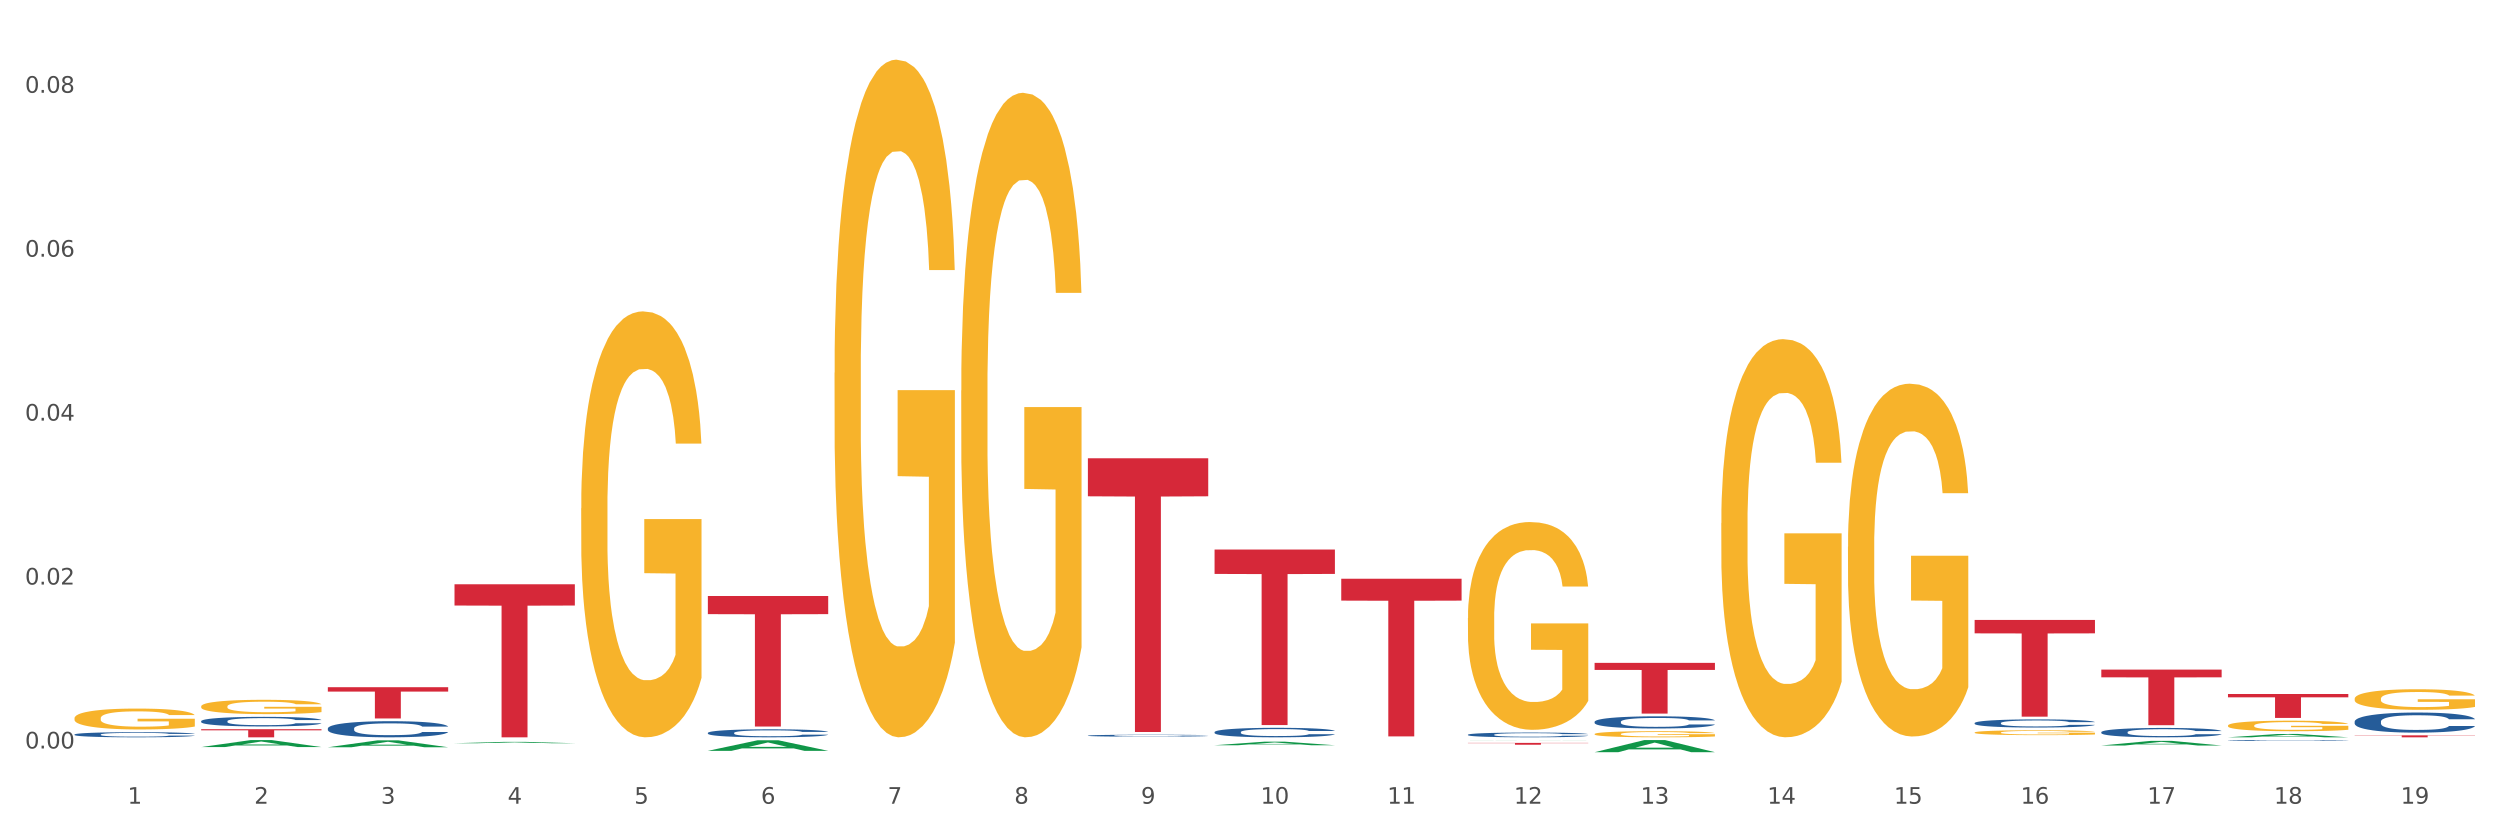 <?xml version="1.0" encoding="utf-8" standalone="no"?>
<!DOCTYPE svg PUBLIC "-//W3C//DTD SVG 1.1//EN"
  "http://www.w3.org/Graphics/SVG/1.1/DTD/svg11.dtd">
<svg xmlns:xlink="http://www.w3.org/1999/xlink" width="1080pt" height="360pt" viewBox="0 0 1080 360" xmlns="http://www.w3.org/2000/svg" version="1.1">
 <rect x="0" y="0" width="1080" height="360" fill="#333333" stroke="none"/>
 <defs>
  <style type="text/css">*{stroke-linejoin: round; stroke-linecap: butt}</style>
 </defs>
 <g id="figure_1">
  <g id="patch_1">
   <path d="M 0 360 
L 1080 360 
L 1080 0 
L 0 0 
z
" style="fill: #ffffff; stroke: #ffffff; stroke-linejoin: miter"/>
  </g>
  <g id="axes_1">
   <g id="matplotlib.axis_1">
    <g id="xtick_1">
     <g id="text_1">
      <!-- 1 -->
      <g style="fill: #4d4d4d" transform="translate(55.115 347.204) scale(0.096 -0.096)">
       <defs>
        <path id="DejaVuSans-31" d="M 794 531 
L 1825 531 
L 1825 4091 
L 703 3866 
L 703 4441 
L 1819 4666 
L 2450 4666 
L 2450 531 
L 3481 531 
L 3481 0 
L 794 0 
L 794 531 
z
" transform="scale(0.016)"/>
       </defs>
       <use xlink:href="#DejaVuSans-31"/>
      </g>
     </g>
    </g>
    <g id="xtick_2">
     <g id="text_2">
      <!-- 2 -->
      <g style="fill: #4d4d4d" transform="translate(109.839 347.204) scale(0.096 -0.096)">
       <defs>
        <path id="DejaVuSans-32" d="M 1228 531 
L 3431 531 
L 3431 0 
L 469 0 
L 469 531 
Q 828 903 1448 1529 
Q 2069 2156 2228 2338 
Q 2531 2678 2651 2914 
Q 2772 3150 2772 3378 
Q 2772 3750 2511 3984 
Q 2250 4219 1831 4219 
Q 1534 4219 1204 4116 
Q 875 4013 500 3803 
L 500 4441 
Q 881 4594 1212 4672 
Q 1544 4750 1819 4750 
Q 2544 4750 2975 4387 
Q 3406 4025 3406 3419 
Q 3406 3131 3298 2873 
Q 3191 2616 2906 2266 
Q 2828 2175 2409 1742 
Q 1991 1309 1228 531 
z
" transform="scale(0.016)"/>
       </defs>
       <use xlink:href="#DejaVuSans-32"/>
      </g>
     </g>
    </g>
    <g id="xtick_3">
     <g id="text_3">
      <!-- 3 -->
      <g style="fill: #4d4d4d" transform="translate(164.564 347.204) scale(0.096 -0.096)">
       <defs>
        <path id="DejaVuSans-33" d="M 2597 2516 
Q 3050 2419 3304 2112 
Q 3559 1806 3559 1356 
Q 3559 666 3084 287 
Q 2609 -91 1734 -91 
Q 1441 -91 1130 -33 
Q 819 25 488 141 
L 488 750 
Q 750 597 1062 519 
Q 1375 441 1716 441 
Q 2309 441 2620 675 
Q 2931 909 2931 1356 
Q 2931 1769 2642 2001 
Q 2353 2234 1838 2234 
L 1294 2234 
L 1294 2753 
L 1863 2753 
Q 2328 2753 2575 2939 
Q 2822 3125 2822 3475 
Q 2822 3834 2567 4026 
Q 2313 4219 1838 4219 
Q 1578 4219 1281 4162 
Q 984 4106 628 3988 
L 628 4550 
Q 988 4650 1302 4700 
Q 1616 4750 1894 4750 
Q 2613 4750 3031 4423 
Q 3450 4097 3450 3541 
Q 3450 3153 3228 2886 
Q 3006 2619 2597 2516 
z
" transform="scale(0.016)"/>
       </defs>
       <use xlink:href="#DejaVuSans-33"/>
      </g>
     </g>
    </g>
    <g id="xtick_4">
     <g id="text_4">
      <!-- 4 -->
      <g style="fill: #4d4d4d" transform="translate(219.288 347.204) scale(0.096 -0.096)">
       <defs>
        <path id="DejaVuSans-34" d="M 2419 4116 
L 825 1625 
L 2419 1625 
L 2419 4116 
z
M 2253 4666 
L 3047 4666 
L 3047 1625 
L 3713 1625 
L 3713 1100 
L 3047 1100 
L 3047 0 
L 2419 0 
L 2419 1100 
L 313 1100 
L 313 1709 
L 2253 4666 
z
" transform="scale(0.016)"/>
       </defs>
       <use xlink:href="#DejaVuSans-34"/>
      </g>
     </g>
    </g>
    <g id="xtick_5">
     <g id="text_5">
      <!-- 5 -->
      <g style="fill: #4d4d4d" transform="translate(274.012 347.204) scale(0.096 -0.096)">
       <defs>
        <path id="DejaVuSans-35" d="M 691 4666 
L 3169 4666 
L 3169 4134 
L 1269 4134 
L 1269 2991 
Q 1406 3038 1543 3061 
Q 1681 3084 1819 3084 
Q 2600 3084 3056 2656 
Q 3513 2228 3513 1497 
Q 3513 744 3044 326 
Q 2575 -91 1722 -91 
Q 1428 -91 1123 -41 
Q 819 9 494 109 
L 494 744 
Q 775 591 1075 516 
Q 1375 441 1709 441 
Q 2250 441 2565 725 
Q 2881 1009 2881 1497 
Q 2881 1984 2565 2268 
Q 2250 2553 1709 2553 
Q 1456 2553 1204 2497 
Q 953 2441 691 2322 
L 691 4666 
z
" transform="scale(0.016)"/>
       </defs>
       <use xlink:href="#DejaVuSans-35"/>
      </g>
     </g>
    </g>
    <g id="xtick_6">
     <g id="text_6">
      <!-- 6 -->
      <g style="fill: #4d4d4d" transform="translate(328.736 347.204) scale(0.096 -0.096)">
       <defs>
        <path id="DejaVuSans-36" d="M 2113 2584 
Q 1688 2584 1439 2293 
Q 1191 2003 1191 1497 
Q 1191 994 1439 701 
Q 1688 409 2113 409 
Q 2538 409 2786 701 
Q 3034 994 3034 1497 
Q 3034 2003 2786 2293 
Q 2538 2584 2113 2584 
z
M 3366 4563 
L 3366 3988 
Q 3128 4100 2886 4159 
Q 2644 4219 2406 4219 
Q 1781 4219 1451 3797 
Q 1122 3375 1075 2522 
Q 1259 2794 1537 2939 
Q 1816 3084 2150 3084 
Q 2853 3084 3261 2657 
Q 3669 2231 3669 1497 
Q 3669 778 3244 343 
Q 2819 -91 2113 -91 
Q 1303 -91 875 529 
Q 447 1150 447 2328 
Q 447 3434 972 4092 
Q 1497 4750 2381 4750 
Q 2619 4750 2861 4703 
Q 3103 4656 3366 4563 
z
" transform="scale(0.016)"/>
       </defs>
       <use xlink:href="#DejaVuSans-36"/>
      </g>
     </g>
    </g>
    <g id="xtick_7">
     <g id="text_7">
      <!-- 7 -->
      <g style="fill: #4d4d4d" transform="translate(383.461 347.204) scale(0.096 -0.096)">
       <defs>
        <path id="DejaVuSans-37" d="M 525 4666 
L 3525 4666 
L 3525 4397 
L 1831 0 
L 1172 0 
L 2766 4134 
L 525 4134 
L 525 4666 
z
" transform="scale(0.016)"/>
       </defs>
       <use xlink:href="#DejaVuSans-37"/>
      </g>
     </g>
    </g>
    <g id="xtick_8">
     <g id="text_8">
      <!-- 8 -->
      <g style="fill: #4d4d4d" transform="translate(438.185 347.204) scale(0.096 -0.096)">
       <defs>
        <path id="DejaVuSans-38" d="M 2034 2216 
Q 1584 2216 1326 1975 
Q 1069 1734 1069 1313 
Q 1069 891 1326 650 
Q 1584 409 2034 409 
Q 2484 409 2743 651 
Q 3003 894 3003 1313 
Q 3003 1734 2745 1975 
Q 2488 2216 2034 2216 
z
M 1403 2484 
Q 997 2584 770 2862 
Q 544 3141 544 3541 
Q 544 4100 942 4425 
Q 1341 4750 2034 4750 
Q 2731 4750 3128 4425 
Q 3525 4100 3525 3541 
Q 3525 3141 3298 2862 
Q 3072 2584 2669 2484 
Q 3125 2378 3379 2068 
Q 3634 1759 3634 1313 
Q 3634 634 3220 271 
Q 2806 -91 2034 -91 
Q 1263 -91 848 271 
Q 434 634 434 1313 
Q 434 1759 690 2068 
Q 947 2378 1403 2484 
z
M 1172 3481 
Q 1172 3119 1398 2916 
Q 1625 2713 2034 2713 
Q 2441 2713 2670 2916 
Q 2900 3119 2900 3481 
Q 2900 3844 2670 4047 
Q 2441 4250 2034 4250 
Q 1625 4250 1398 4047 
Q 1172 3844 1172 3481 
z
" transform="scale(0.016)"/>
       </defs>
       <use xlink:href="#DejaVuSans-38"/>
      </g>
     </g>
    </g>
    <g id="xtick_9">
     <g id="text_9">
      <!-- 9 -->
      <g style="fill: #4d4d4d" transform="translate(492.909 347.204) scale(0.096 -0.096)">
       <defs>
        <path id="DejaVuSans-39" d="M 703 97 
L 703 672 
Q 941 559 1184 500 
Q 1428 441 1663 441 
Q 2288 441 2617 861 
Q 2947 1281 2994 2138 
Q 2813 1869 2534 1725 
Q 2256 1581 1919 1581 
Q 1219 1581 811 2004 
Q 403 2428 403 3163 
Q 403 3881 828 4315 
Q 1253 4750 1959 4750 
Q 2769 4750 3195 4129 
Q 3622 3509 3622 2328 
Q 3622 1225 3098 567 
Q 2575 -91 1691 -91 
Q 1453 -91 1209 -44 
Q 966 3 703 97 
z
M 1959 2075 
Q 2384 2075 2632 2365 
Q 2881 2656 2881 3163 
Q 2881 3666 2632 3958 
Q 2384 4250 1959 4250 
Q 1534 4250 1286 3958 
Q 1038 3666 1038 3163 
Q 1038 2656 1286 2365 
Q 1534 2075 1959 2075 
z
" transform="scale(0.016)"/>
       </defs>
       <use xlink:href="#DejaVuSans-39"/>
      </g>
     </g>
    </g>
    <g id="xtick_10">
     <g id="text_10">
      <!-- 10 -->
      <g style="fill: #4d4d4d" transform="translate(544.58 347.204) scale(0.096 -0.096)">
       <defs>
        <path id="DejaVuSans-30" d="M 2034 4250 
Q 1547 4250 1301 3770 
Q 1056 3291 1056 2328 
Q 1056 1369 1301 889 
Q 1547 409 2034 409 
Q 2525 409 2770 889 
Q 3016 1369 3016 2328 
Q 3016 3291 2770 3770 
Q 2525 4250 2034 4250 
z
M 2034 4750 
Q 2819 4750 3233 4129 
Q 3647 3509 3647 2328 
Q 3647 1150 3233 529 
Q 2819 -91 2034 -91 
Q 1250 -91 836 529 
Q 422 1150 422 2328 
Q 422 3509 836 4129 
Q 1250 4750 2034 4750 
z
" transform="scale(0.016)"/>
       </defs>
       <use xlink:href="#DejaVuSans-31"/>
       <use xlink:href="#DejaVuSans-30" transform="translate(63.623 0)"/>
      </g>
     </g>
    </g>
    <g id="xtick_11">
     <g id="text_11">
      <!-- 11 -->
      <g style="fill: #4d4d4d" transform="translate(599.304 347.204) scale(0.096 -0.096)">
       <use xlink:href="#DejaVuSans-31"/>
       <use xlink:href="#DejaVuSans-31" transform="translate(63.623 0)"/>
      </g>
     </g>
    </g>
    <g id="xtick_12">
     <g id="text_12">
      <!-- 12 -->
      <g style="fill: #4d4d4d" transform="translate(654.028 347.204) scale(0.096 -0.096)">
       <use xlink:href="#DejaVuSans-31"/>
       <use xlink:href="#DejaVuSans-32" transform="translate(63.623 0)"/>
      </g>
     </g>
    </g>
    <g id="xtick_13">
     <g id="text_13">
      <!-- 13 -->
      <g style="fill: #4d4d4d" transform="translate(708.752 347.204) scale(0.096 -0.096)">
       <use xlink:href="#DejaVuSans-31"/>
       <use xlink:href="#DejaVuSans-33" transform="translate(63.623 0)"/>
      </g>
     </g>
    </g>
    <g id="xtick_14">
     <g id="text_14">
      <!-- 14 -->
      <g style="fill: #4d4d4d" transform="translate(763.477 347.204) scale(0.096 -0.096)">
       <use xlink:href="#DejaVuSans-31"/>
       <use xlink:href="#DejaVuSans-34" transform="translate(63.623 0)"/>
      </g>
     </g>
    </g>
    <g id="xtick_15">
     <g id="text_15">
      <!-- 15 -->
      <g style="fill: #4d4d4d" transform="translate(818.201 347.204) scale(0.096 -0.096)">
       <use xlink:href="#DejaVuSans-31"/>
       <use xlink:href="#DejaVuSans-35" transform="translate(63.623 0)"/>
      </g>
     </g>
    </g>
    <g id="xtick_16">
     <g id="text_16">
      <!-- 16 -->
      <g style="fill: #4d4d4d" transform="translate(872.925 347.204) scale(0.096 -0.096)">
       <use xlink:href="#DejaVuSans-31"/>
       <use xlink:href="#DejaVuSans-36" transform="translate(63.623 0)"/>
      </g>
     </g>
    </g>
    <g id="xtick_17">
     <g id="text_17">
      <!-- 17 -->
      <g style="fill: #4d4d4d" transform="translate(927.649 347.204) scale(0.096 -0.096)">
       <use xlink:href="#DejaVuSans-31"/>
       <use xlink:href="#DejaVuSans-37" transform="translate(63.623 0)"/>
      </g>
     </g>
    </g>
    <g id="xtick_18">
     <g id="text_18">
      <!-- 18 -->
      <g style="fill: #4d4d4d" transform="translate(982.374 347.204) scale(0.096 -0.096)">
       <use xlink:href="#DejaVuSans-31"/>
       <use xlink:href="#DejaVuSans-38" transform="translate(63.623 0)"/>
      </g>
     </g>
    </g>
    <g id="xtick_19">
     <g id="text_19">
      <!-- 19 -->
      <g style="fill: #4d4d4d" transform="translate(1037.098 347.204) scale(0.096 -0.096)">
       <use xlink:href="#DejaVuSans-31"/>
       <use xlink:href="#DejaVuSans-39" transform="translate(63.623 0)"/>
      </g>
     </g>
    </g>
    <g id="xtick_20"/>
    <g id="xtick_21"/>
    <g id="xtick_22"/>
    <g id="xtick_23"/>
    <g id="xtick_24"/>
    <g id="xtick_25"/>
    <g id="xtick_26"/>
    <g id="xtick_27"/>
    <g id="xtick_28"/>
    <g id="xtick_29"/>
    <g id="xtick_30"/>
    <g id="xtick_31"/>
    <g id="xtick_32"/>
    <g id="xtick_33"/>
    <g id="xtick_34"/>
    <g id="xtick_35"/>
    <g id="xtick_36"/>
    <g id="xtick_37"/>
   </g>
   <g id="matplotlib.axis_2">
    <g id="ytick_1">
     <g id="text_20">
      <!-- 0.00 -->
      <g style="fill: #4d4d4d" transform="translate(10.8 323.345) scale(0.096 -0.096)">
       <defs>
        <path id="DejaVuSans-2e" d="M 684 794 
L 1344 794 
L 1344 0 
L 684 0 
L 684 794 
z
" transform="scale(0.016)"/>
       </defs>
       <use xlink:href="#DejaVuSans-30"/>
       <use xlink:href="#DejaVuSans-2e" transform="translate(63.623 0)"/>
       <use xlink:href="#DejaVuSans-30" transform="translate(95.41 0)"/>
       <use xlink:href="#DejaVuSans-30" transform="translate(159.033 0)"/>
      </g>
     </g>
    </g>
    <g id="ytick_2">
     <g id="text_21">
      <!-- 0.02 -->
      <g style="fill: #4d4d4d" transform="translate(10.8 252.527) scale(0.096 -0.096)">
       <use xlink:href="#DejaVuSans-30"/>
       <use xlink:href="#DejaVuSans-2e" transform="translate(63.623 0)"/>
       <use xlink:href="#DejaVuSans-30" transform="translate(95.41 0)"/>
       <use xlink:href="#DejaVuSans-32" transform="translate(159.033 0)"/>
      </g>
     </g>
    </g>
    <g id="ytick_3">
     <g id="text_22">
      <!-- 0.04 -->
      <g style="fill: #4d4d4d" transform="translate(10.8 181.709) scale(0.096 -0.096)">
       <use xlink:href="#DejaVuSans-30"/>
       <use xlink:href="#DejaVuSans-2e" transform="translate(63.623 0)"/>
       <use xlink:href="#DejaVuSans-30" transform="translate(95.41 0)"/>
       <use xlink:href="#DejaVuSans-34" transform="translate(159.033 0)"/>
      </g>
     </g>
    </g>
    <g id="ytick_4">
     <g id="text_23">
      <!-- 0.06 -->
      <g style="fill: #4d4d4d" transform="translate(10.8 110.891) scale(0.096 -0.096)">
       <use xlink:href="#DejaVuSans-30"/>
       <use xlink:href="#DejaVuSans-2e" transform="translate(63.623 0)"/>
       <use xlink:href="#DejaVuSans-30" transform="translate(95.41 0)"/>
       <use xlink:href="#DejaVuSans-36" transform="translate(159.033 0)"/>
      </g>
     </g>
    </g>
    <g id="ytick_5">
     <g id="text_24">
      <!-- 0.08 -->
      <g style="fill: #4d4d4d" transform="translate(10.8 40.074) scale(0.096 -0.096)">
       <use xlink:href="#DejaVuSans-30"/>
       <use xlink:href="#DejaVuSans-2e" transform="translate(63.623 0)"/>
       <use xlink:href="#DejaVuSans-30" transform="translate(95.41 0)"/>
       <use xlink:href="#DejaVuSans-38" transform="translate(159.033 0)"/>
      </g>
     </g>
    </g>
    <g id="ytick_6"/>
    <g id="ytick_7"/>
    <g id="ytick_8"/>
    <g id="ytick_9"/>
   </g>
   <g id="PolyCollection_1">
    <path d="M 86.899 322.728 
L 86.953 322.725 
L 108.391 319.701 
L 117.288 319.698 
L 138.887 322.734 
L 128.597 322.734 
L 123.934 322.027 
L 101.799 322.027 
L 101.638 322.038 
L 97.136 322.734 
L 86.899 322.734 
L 86.899 322.728 
L 104.586 321.605 
L 121.147 321.602 
L 112.947 320.345 
L 112.84 320.339 
L 112.733 320.348 
L 104.532 321.602 
L 104.586 321.605 
L 86.899 322.728 
z
" clip-path="url(#p213df42271)" style="fill: #109648"/>
    <path d="M 798.315 236.181 
L 798.376 236.042 
L 798.376 231.031 
L 798.499 226.715 
L 799.113 216.275 
L 800.033 207.645 
L 800.709 203.051 
L 801.384 199.293 
L 802.182 195.534 
L 803.164 191.637 
L 804.944 185.929 
L 806.049 183.006 
L 807.399 179.944 
L 809.854 175.489 
L 811.634 172.984 
L 813.475 170.896 
L 816.483 168.39 
L 818.447 167.276 
L 820.534 166.441 
L 823.051 165.884 
L 824.953 165.745 
L 829.127 166.163 
L 832.687 167.416 
L 834.406 168.39 
L 836.615 170.06 
L 837.782 171.174 
L 839.684 173.401 
L 841.648 176.324 
L 842.999 178.83 
L 845.024 183.563 
L 846.559 188.296 
L 847.97 194.142 
L 848.707 198.179 
L 849.259 201.938 
L 849.75 206.253 
L 850.242 213.074 
L 839.193 213.074 
L 838.764 208.202 
L 838.088 203.608 
L 837.106 199.154 
L 836.247 196.37 
L 834.774 192.889 
L 833.424 190.662 
L 832.012 188.992 
L 830.293 187.6 
L 828.943 186.904 
L 827.04 186.347 
L 823.296 186.486 
L 820.78 187.6 
L 819.061 188.992 
L 817.956 190.245 
L 816.974 191.637 
L 815.869 193.585 
L 814.58 196.509 
L 813.66 199.154 
L 812.739 202.494 
L 812.002 205.835 
L 811.327 209.733 
L 810.775 213.909 
L 810.345 218.224 
L 809.977 223.514 
L 809.67 232.284 
L 809.67 251.354 
L 809.793 255.669 
L 810.1 261.377 
L 810.468 265.692 
L 811.082 270.842 
L 811.634 274.322 
L 812.678 279.334 
L 813.844 283.51 
L 814.764 286.155 
L 815.685 288.382 
L 817.281 291.444 
L 819.061 293.95 
L 820.595 295.481 
L 822.682 296.873 
L 824.094 297.43 
L 825.322 297.708 
L 828.329 297.708 
L 830.477 297.291 
L 832.871 296.316 
L 834.713 295.063 
L 836.247 293.532 
L 837.966 291.027 
L 839.071 288.66 
L 839.071 259.567 
L 825.567 259.428 
L 825.567 240.079 
L 850.303 240.079 
L 850.303 296.873 
L 849.259 299.796 
L 848.093 302.441 
L 846.866 304.808 
L 845.024 307.731 
L 842.815 310.515 
L 840.851 312.464 
L 838.764 314.134 
L 836.308 315.665 
L 833.117 317.057 
L 831.153 317.614 
L 828.697 318.032 
L 825.813 318.171 
L 823.296 317.892 
L 820.841 317.196 
L 818.263 315.944 
L 815.746 314.134 
L 813.844 312.324 
L 811.941 310.097 
L 809.915 307.174 
L 808.32 304.39 
L 807.092 301.884 
L 805.742 298.683 
L 804.269 294.507 
L 803.164 290.748 
L 802.182 286.851 
L 801.138 281.839 
L 800.402 277.524 
L 799.665 272.095 
L 799.236 268.058 
L 798.744 261.794 
L 798.376 253.025 
L 798.315 236.181 
z
" clip-path="url(#p213df42271)" style="fill: #f7b32b"/>
    <path d="M 853.039 316.45 
L 853.1 316.448 
L 853.1 316.379 
L 853.223 316.319 
L 853.837 316.174 
L 854.758 316.055 
L 855.433 315.991 
L 856.108 315.939 
L 856.906 315.887 
L 857.888 315.833 
L 859.668 315.754 
L 860.773 315.713 
L 862.123 315.671 
L 864.578 315.609 
L 866.358 315.574 
L 868.2 315.545 
L 871.207 315.511 
L 873.171 315.495 
L 875.258 315.484 
L 877.775 315.476 
L 879.678 315.474 
L 883.851 315.48 
L 887.411 315.497 
L 889.13 315.511 
L 891.34 315.534 
L 892.506 315.549 
L 894.409 315.58 
L 896.373 315.621 
L 897.723 315.655 
L 899.749 315.721 
L 901.283 315.786 
L 902.695 315.867 
L 903.431 315.923 
L 903.984 315.975 
L 904.475 316.035 
L 904.966 316.13 
L 893.918 316.13 
L 893.488 316.062 
L 892.813 315.999 
L 891.831 315.937 
L 890.971 315.898 
L 889.498 315.85 
L 888.148 315.819 
L 886.736 315.796 
L 885.018 315.777 
L 883.667 315.767 
L 881.765 315.759 
L 878.02 315.761 
L 875.504 315.777 
L 873.785 315.796 
L 872.68 315.813 
L 871.698 315.833 
L 870.594 315.86 
L 869.305 315.9 
L 868.384 315.937 
L 867.463 315.983 
L 866.727 316.029 
L 866.051 316.083 
L 865.499 316.141 
L 865.069 316.201 
L 864.701 316.274 
L 864.394 316.396 
L 864.394 316.66 
L 864.517 316.72 
L 864.824 316.799 
L 865.192 316.859 
L 865.806 316.93 
L 866.358 316.979 
L 867.402 317.048 
L 868.568 317.106 
L 869.489 317.142 
L 870.409 317.173 
L 872.005 317.216 
L 873.785 317.251 
L 875.32 317.272 
L 877.407 317.291 
L 878.818 317.299 
L 880.046 317.303 
L 883.053 317.303 
L 885.202 317.297 
L 887.596 317.283 
L 889.437 317.266 
L 890.971 317.245 
L 892.69 317.21 
L 893.795 317.177 
L 893.795 316.774 
L 880.291 316.772 
L 880.291 316.504 
L 905.027 316.504 
L 905.027 317.291 
L 903.984 317.332 
L 902.818 317.368 
L 901.59 317.401 
L 899.749 317.441 
L 897.539 317.48 
L 895.575 317.507 
L 893.488 317.53 
L 891.033 317.551 
L 887.841 317.571 
L 885.877 317.578 
L 883.422 317.584 
L 880.537 317.586 
L 878.02 317.582 
L 875.565 317.573 
L 872.987 317.555 
L 870.471 317.53 
L 868.568 317.505 
L 866.665 317.474 
L 864.64 317.434 
L 863.044 317.395 
L 861.816 317.36 
L 860.466 317.316 
L 858.993 317.258 
L 857.888 317.206 
L 856.906 317.152 
L 855.863 317.083 
L 855.126 317.023 
L 854.389 316.948 
L 853.96 316.892 
L 853.469 316.805 
L 853.1 316.683 
L 853.039 316.45 
z
" clip-path="url(#p213df42271)" style="fill: #f7b32b"/>
    <path d="M 962.488 313.442 
L 962.549 313.437 
L 962.549 313.287 
L 962.672 313.158 
L 963.286 312.845 
L 964.206 312.587 
L 964.881 312.449 
L 965.557 312.337 
L 966.355 312.224 
L 967.337 312.108 
L 969.117 311.937 
L 970.221 311.849 
L 971.572 311.757 
L 974.027 311.624 
L 975.807 311.549 
L 977.648 311.486 
L 980.656 311.411 
L 982.62 311.378 
L 984.707 311.353 
L 987.223 311.336 
L 989.126 311.332 
L 993.3 311.345 
L 996.86 311.382 
L 998.579 311.411 
L 1000.788 311.461 
L 1001.954 311.495 
L 1003.857 311.561 
L 1005.821 311.649 
L 1007.172 311.724 
L 1009.197 311.866 
L 1010.732 312.008 
L 1012.143 312.183 
L 1012.88 312.304 
L 1013.432 312.416 
L 1013.923 312.545 
L 1014.414 312.75 
L 1003.366 312.75 
L 1002.936 312.604 
L 1002.261 312.466 
L 1001.279 312.333 
L 1000.42 312.249 
L 998.947 312.145 
L 997.596 312.078 
L 996.185 312.028 
L 994.466 311.987 
L 993.116 311.966 
L 991.213 311.949 
L 987.469 311.953 
L 984.952 311.987 
L 983.234 312.028 
L 982.129 312.066 
L 981.147 312.108 
L 980.042 312.166 
L 978.753 312.253 
L 977.832 312.333 
L 976.912 312.433 
L 976.175 312.533 
L 975.5 312.65 
L 974.948 312.775 
L 974.518 312.904 
L 974.15 313.062 
L 973.843 313.325 
L 973.843 313.896 
L 973.966 314.025 
L 974.272 314.196 
L 974.641 314.325 
L 975.255 314.48 
L 975.807 314.584 
L 976.85 314.734 
L 978.017 314.859 
L 978.937 314.938 
L 979.858 315.005 
L 981.454 315.097 
L 983.234 315.172 
L 984.768 315.217 
L 986.855 315.259 
L 988.267 315.276 
L 989.494 315.284 
L 992.502 315.284 
L 994.65 315.272 
L 997.044 315.242 
L 998.885 315.205 
L 1000.42 315.159 
L 1002.139 315.084 
L 1003.243 315.013 
L 1003.243 314.142 
L 989.74 314.138 
L 989.74 313.558 
L 1014.476 313.558 
L 1014.476 315.259 
L 1013.432 315.347 
L 1012.266 315.426 
L 1011.038 315.497 
L 1009.197 315.584 
L 1006.987 315.668 
L 1005.023 315.726 
L 1002.936 315.776 
L 1000.481 315.822 
L 997.29 315.864 
L 995.325 315.88 
L 992.87 315.893 
L 989.985 315.897 
L 987.469 315.889 
L 985.014 315.868 
L 982.436 315.83 
L 979.919 315.776 
L 978.017 315.722 
L 976.114 315.655 
L 974.088 315.568 
L 972.492 315.484 
L 971.265 315.409 
L 969.915 315.313 
L 968.441 315.188 
L 967.337 315.076 
L 966.355 314.959 
L 965.311 314.809 
L 964.575 314.68 
L 963.838 314.517 
L 963.408 314.396 
L 962.917 314.209 
L 962.549 313.946 
L 962.488 313.442 
z
" clip-path="url(#p213df42271)" style="fill: #f7b32b"/>
    <path d="M 1017.212 301.859 
L 1017.273 301.851 
L 1017.273 301.559 
L 1017.396 301.307 
L 1018.01 300.698 
L 1018.931 300.195 
L 1019.606 299.927 
L 1020.281 299.708 
L 1021.079 299.489 
L 1022.061 299.262 
L 1023.841 298.929 
L 1024.946 298.758 
L 1026.296 298.58 
L 1028.751 298.32 
L 1030.531 298.174 
L 1032.373 298.052 
L 1035.38 297.906 
L 1037.344 297.841 
L 1039.431 297.792 
L 1041.948 297.76 
L 1043.85 297.752 
L 1048.024 297.776 
L 1051.584 297.849 
L 1053.303 297.906 
L 1055.512 298.003 
L 1056.679 298.068 
L 1058.581 298.198 
L 1060.546 298.369 
L 1061.896 298.515 
L 1063.921 298.791 
L 1065.456 299.067 
L 1066.868 299.408 
L 1067.604 299.643 
L 1068.157 299.862 
L 1068.648 300.114 
L 1069.139 300.512 
L 1058.09 300.512 
L 1057.661 300.228 
L 1056.986 299.96 
L 1056.004 299.7 
L 1055.144 299.538 
L 1053.671 299.335 
L 1052.321 299.205 
L 1050.909 299.107 
L 1049.19 299.026 
L 1047.84 298.986 
L 1045.937 298.953 
L 1042.193 298.961 
L 1039.677 299.026 
L 1037.958 299.107 
L 1036.853 299.18 
L 1035.871 299.262 
L 1034.766 299.375 
L 1033.477 299.546 
L 1032.557 299.7 
L 1031.636 299.895 
L 1030.899 300.09 
L 1030.224 300.317 
L 1029.672 300.56 
L 1029.242 300.812 
L 1028.874 301.12 
L 1028.567 301.632 
L 1028.567 302.744 
L 1028.69 302.996 
L 1028.997 303.328 
L 1029.365 303.58 
L 1029.979 303.88 
L 1030.531 304.083 
L 1031.575 304.375 
L 1032.741 304.619 
L 1033.662 304.773 
L 1034.582 304.903 
L 1036.178 305.082 
L 1037.958 305.228 
L 1039.493 305.317 
L 1041.579 305.398 
L 1042.991 305.431 
L 1044.219 305.447 
L 1047.226 305.447 
L 1049.375 305.423 
L 1051.768 305.366 
L 1053.61 305.293 
L 1055.144 305.203 
L 1056.863 305.057 
L 1057.968 304.919 
L 1057.968 303.223 
L 1044.464 303.215 
L 1044.464 302.086 
L 1069.2 302.086 
L 1069.2 305.398 
L 1068.157 305.569 
L 1066.99 305.723 
L 1065.763 305.861 
L 1063.921 306.031 
L 1061.712 306.194 
L 1059.748 306.307 
L 1057.661 306.405 
L 1055.206 306.494 
L 1052.014 306.575 
L 1050.05 306.608 
L 1047.595 306.632 
L 1044.71 306.64 
L 1042.193 306.624 
L 1039.738 306.583 
L 1037.16 306.51 
L 1034.644 306.405 
L 1032.741 306.299 
L 1030.838 306.169 
L 1028.813 305.999 
L 1027.217 305.837 
L 1025.989 305.69 
L 1024.639 305.504 
L 1023.166 305.26 
L 1022.061 305.041 
L 1021.079 304.814 
L 1020.035 304.522 
L 1019.299 304.27 
L 1018.562 303.953 
L 1018.133 303.718 
L 1017.642 303.353 
L 1017.273 302.841 
L 1017.212 301.859 
z
" clip-path="url(#p213df42271)" style="fill: #f7b32b"/>
    <path d="M 86.899 315.003 
L 138.887 315.003 
L 138.887 315.492 
L 118.437 315.495 
L 118.437 318.522 
L 107.226 318.522 
L 107.226 315.495 
L 86.899 315.492 
L 86.899 315.006 
L 86.899 315.003 
z
" clip-path="url(#p213df42271)" style="fill: #d62839"/>
    <path d="M 141.624 296.883 
L 193.612 296.883 
L 193.612 298.758 
L 173.161 298.771 
L 173.161 310.377 
L 161.951 310.377 
L 161.951 298.771 
L 141.624 298.758 
L 141.624 296.895 
L 141.624 296.883 
z
" clip-path="url(#p213df42271)" style="fill: #d62839"/>
    <path d="M 196.348 252.4 
L 248.336 252.4 
L 248.336 261.589 
L 227.886 261.651 
L 227.886 318.522 
L 216.675 318.522 
L 216.675 261.651 
L 196.348 261.589 
L 196.348 252.462 
L 196.348 252.4 
z
" clip-path="url(#p213df42271)" style="fill: #d62839"/>
    <path d="M 305.796 257.47 
L 357.784 257.47 
L 357.784 265.308 
L 337.334 265.361 
L 337.334 313.873 
L 326.123 313.873 
L 326.123 265.361 
L 305.796 265.308 
L 305.796 257.523 
L 305.796 257.47 
z
" clip-path="url(#p213df42271)" style="fill: #d62839"/>
    <path d="M 469.969 197.963 
L 521.957 197.963 
L 521.957 214.397 
L 501.507 214.508 
L 501.507 316.222 
L 490.296 316.222 
L 490.296 214.508 
L 469.969 214.397 
L 469.969 198.074 
L 469.969 197.963 
z
" clip-path="url(#p213df42271)" style="fill: #d62839"/>
    <path d="M 524.693 237.394 
L 576.682 237.394 
L 576.682 247.934 
L 556.231 248.005 
L 556.231 313.239 
L 545.021 313.239 
L 545.021 248.005 
L 524.693 247.934 
L 524.693 237.465 
L 524.693 237.394 
z
" clip-path="url(#p213df42271)" style="fill: #d62839"/>
    <path d="M 579.418 249.999 
L 631.406 249.999 
L 631.406 259.467 
L 610.956 259.531 
L 610.956 318.134 
L 599.745 318.134 
L 599.745 259.531 
L 579.418 259.467 
L 579.418 250.063 
L 579.418 249.999 
z
" clip-path="url(#p213df42271)" style="fill: #d62839"/>
    <path d="M 634.142 320.93 
L 686.13 320.93 
L 686.13 321.041 
L 665.68 321.042 
L 665.68 321.725 
L 654.469 321.725 
L 654.469 321.042 
L 634.142 321.041 
L 634.142 320.931 
L 634.142 320.93 
z
" clip-path="url(#p213df42271)" style="fill: #d62839"/>
    <path d="M 853.039 267.801 
L 905.027 267.801 
L 905.027 273.609 
L 884.577 273.649 
L 884.577 309.595 
L 873.366 309.595 
L 873.366 273.649 
L 853.039 273.609 
L 853.039 267.841 
L 853.039 267.801 
z
" clip-path="url(#p213df42271)" style="fill: #d62839"/>
    <path d="M 907.763 289.271 
L 959.751 289.271 
L 959.751 292.61 
L 939.301 292.632 
L 939.301 313.296 
L 928.09 313.296 
L 928.09 292.632 
L 907.763 292.61 
L 907.763 289.293 
L 907.763 289.271 
z
" clip-path="url(#p213df42271)" style="fill: #d62839"/>
    <path d="M 962.488 299.807 
L 1014.476 299.807 
L 1014.476 301.246 
L 994.025 301.255 
L 994.025 310.156 
L 982.815 310.156 
L 982.815 301.255 
L 962.488 301.246 
L 962.488 299.817 
L 962.488 299.807 
z
" clip-path="url(#p213df42271)" style="fill: #d62839"/>
    <path d="M 1017.212 317.672 
L 1069.2 317.672 
L 1069.2 317.79 
L 1048.75 317.791 
L 1048.75 318.522 
L 1037.539 318.522 
L 1037.539 317.791 
L 1017.212 317.79 
L 1017.212 317.673 
L 1017.212 317.672 
z
" clip-path="url(#p213df42271)" style="fill: #d62839"/>
    <path d="M 32.175 310.273 
L 32.236 310.264 
L 32.236 309.968 
L 32.359 309.712 
L 32.973 309.094 
L 33.894 308.583 
L 34.569 308.311 
L 35.244 308.088 
L 36.042 307.865 
L 37.024 307.635 
L 38.804 307.297 
L 39.909 307.123 
L 41.259 306.942 
L 43.714 306.678 
L 45.494 306.53 
L 47.336 306.406 
L 50.343 306.258 
L 52.307 306.192 
L 54.394 306.142 
L 56.911 306.109 
L 58.814 306.101 
L 62.987 306.126 
L 66.547 306.2 
L 68.266 306.258 
L 70.476 306.357 
L 71.642 306.423 
L 73.544 306.555 
L 75.509 306.728 
L 76.859 306.876 
L 78.884 307.156 
L 80.419 307.437 
L 81.831 307.783 
L 82.567 308.022 
L 83.12 308.245 
L 83.611 308.5 
L 84.102 308.904 
L 73.053 308.904 
L 72.624 308.616 
L 71.949 308.344 
L 70.967 308.08 
L 70.107 307.915 
L 68.634 307.709 
L 67.284 307.577 
L 65.872 307.478 
L 64.153 307.395 
L 62.803 307.354 
L 60.9 307.321 
L 57.156 307.329 
L 54.64 307.395 
L 52.921 307.478 
L 51.816 307.552 
L 50.834 307.635 
L 49.729 307.75 
L 48.44 307.923 
L 47.52 308.08 
L 46.599 308.278 
L 45.863 308.475 
L 45.187 308.706 
L 44.635 308.954 
L 44.205 309.209 
L 43.837 309.522 
L 43.53 310.042 
L 43.53 311.171 
L 43.653 311.427 
L 43.96 311.765 
L 44.328 312.02 
L 44.942 312.325 
L 45.494 312.532 
L 46.538 312.828 
L 47.704 313.076 
L 48.625 313.232 
L 49.545 313.364 
L 51.141 313.546 
L 52.921 313.694 
L 54.456 313.785 
L 56.542 313.867 
L 57.954 313.9 
L 59.182 313.917 
L 62.189 313.917 
L 64.338 313.892 
L 66.731 313.834 
L 68.573 313.76 
L 70.107 313.669 
L 71.826 313.521 
L 72.931 313.381 
L 72.931 311.658 
L 59.427 311.649 
L 59.427 310.503 
L 84.163 310.503 
L 84.163 313.867 
L 83.12 314.04 
L 81.953 314.197 
L 80.726 314.337 
L 78.884 314.51 
L 76.675 314.675 
L 74.711 314.79 
L 72.624 314.889 
L 70.169 314.98 
L 66.977 315.062 
L 65.013 315.095 
L 62.558 315.12 
L 59.673 315.128 
L 57.156 315.112 
L 54.701 315.071 
L 52.123 314.996 
L 49.607 314.889 
L 47.704 314.782 
L 45.801 314.65 
L 43.776 314.477 
L 42.18 314.312 
L 40.952 314.164 
L 39.602 313.974 
L 38.129 313.727 
L 37.024 313.504 
L 36.042 313.273 
L 34.998 312.977 
L 34.262 312.721 
L 33.525 312.4 
L 33.096 312.161 
L 32.605 311.79 
L 32.236 311.27 
L 32.175 310.273 
z
" clip-path="url(#p213df42271)" style="fill: #f7b32b"/>
    <path d="M 1017.212 311.716 
L 1017.273 311.708 
L 1017.273 311.486 
L 1017.458 311.185 
L 1018.134 310.63 
L 1018.994 310.21 
L 1020.469 309.719 
L 1021.268 309.512 
L 1022.312 309.283 
L 1024.463 308.91 
L 1026.921 308.593 
L 1028.642 308.418 
L 1029.932 308.307 
L 1032.821 308.109 
L 1034.48 308.022 
L 1036.2 307.951 
L 1037.675 307.903 
L 1040.133 307.848 
L 1042.1 307.824 
L 1044.374 307.816 
L 1046.279 307.824 
L 1048.798 307.856 
L 1052.485 307.951 
L 1053.899 308.006 
L 1055.804 308.101 
L 1057.77 308.228 
L 1059.368 308.355 
L 1061.211 308.537 
L 1063.116 308.775 
L 1064.96 309.076 
L 1066.25 309.354 
L 1067.295 309.647 
L 1068.217 310.004 
L 1068.893 310.392 
L 1069.2 310.717 
L 1057.954 310.717 
L 1057.647 310.424 
L 1057.033 310.107 
L 1056.418 309.893 
L 1055.742 309.719 
L 1054.697 309.52 
L 1053.776 309.394 
L 1052.239 309.243 
L 1050.826 309.148 
L 1049.658 309.092 
L 1048.245 309.045 
L 1045.234 308.997 
L 1043.083 308.997 
L 1041.731 309.013 
L 1040.072 309.053 
L 1038.659 309.108 
L 1036.999 309.203 
L 1035.709 309.306 
L 1034.418 309.441 
L 1033.681 309.536 
L 1032.575 309.711 
L 1031.837 309.853 
L 1030.854 310.099 
L 1030.301 310.273 
L 1029.318 310.725 
L 1028.888 311.058 
L 1028.703 311.288 
L 1028.58 311.542 
L 1028.58 312.779 
L 1028.949 313.333 
L 1029.256 313.571 
L 1029.748 313.841 
L 1030.67 314.19 
L 1032.022 314.531 
L 1033.435 314.776 
L 1034.603 314.927 
L 1035.709 315.038 
L 1036.815 315.125 
L 1038.167 315.204 
L 1039.273 315.252 
L 1040.932 315.299 
L 1042.899 315.323 
L 1044.435 315.323 
L 1047.569 315.284 
L 1048.982 315.244 
L 1050.334 315.188 
L 1051.809 315.101 
L 1052.977 315.006 
L 1053.653 314.935 
L 1054.759 314.784 
L 1055.619 314.626 
L 1056.357 314.443 
L 1056.848 314.285 
L 1057.401 314.047 
L 1057.831 313.777 
L 1057.954 313.635 
L 1069.2 313.635 
L 1068.954 313.92 
L 1068.524 314.198 
L 1067.664 314.57 
L 1066.988 314.784 
L 1065.943 315.046 
L 1064.837 315.268 
L 1063.301 315.514 
L 1061.887 315.696 
L 1060.412 315.854 
L 1058.815 315.997 
L 1055.926 316.195 
L 1054.882 316.251 
L 1052.67 316.346 
L 1050.949 316.401 
L 1048.429 316.457 
L 1045.848 316.489 
L 1043.145 316.497 
L 1040.748 316.481 
L 1038.105 316.433 
L 1036.446 316.386 
L 1034.603 316.314 
L 1032.452 316.203 
L 1030.424 316.068 
L 1028.519 315.91 
L 1026.737 315.728 
L 1025.078 315.521 
L 1022.927 315.181 
L 1021.329 314.848 
L 1020.162 314.538 
L 1019.363 314.277 
L 1018.564 313.944 
L 1018.134 313.714 
L 1017.458 313.159 
L 1017.212 312.644 
L 1017.212 311.716 
z
" clip-path="url(#p213df42271)" style="fill: #255c99"/>
    <path d="M 962.488 319.888 
L 962.549 319.888 
L 962.549 319.877 
L 962.733 319.862 
L 963.409 319.835 
L 964.27 319.815 
L 965.745 319.791 
L 966.543 319.781 
L 967.588 319.77 
L 969.739 319.751 
L 972.197 319.736 
L 973.918 319.727 
L 975.208 319.722 
L 978.096 319.712 
L 979.756 319.708 
L 981.476 319.705 
L 982.951 319.702 
L 985.409 319.7 
L 987.376 319.698 
L 989.649 319.698 
L 991.554 319.698 
L 994.074 319.7 
L 997.761 319.705 
L 999.174 319.707 
L 1001.079 319.712 
L 1003.046 319.718 
L 1004.643 319.724 
L 1006.487 319.733 
L 1008.392 319.745 
L 1010.236 319.76 
L 1011.526 319.773 
L 1012.571 319.787 
L 1013.492 319.805 
L 1014.168 319.824 
L 1014.476 319.84 
L 1003.23 319.84 
L 1002.923 319.825 
L 1002.308 319.81 
L 1001.694 319.799 
L 1001.018 319.791 
L 999.973 319.781 
L 999.051 319.775 
L 997.515 319.768 
L 996.102 319.763 
L 994.934 319.76 
L 993.521 319.758 
L 990.51 319.756 
L 988.359 319.756 
L 987.007 319.756 
L 985.348 319.758 
L 983.934 319.761 
L 982.275 319.766 
L 980.985 319.771 
L 979.694 319.777 
L 978.957 319.782 
L 977.851 319.79 
L 977.113 319.797 
L 976.13 319.809 
L 975.577 319.818 
L 974.594 319.84 
L 974.163 319.856 
L 973.979 319.867 
L 973.856 319.88 
L 973.856 319.94 
L 974.225 319.967 
L 974.532 319.979 
L 975.024 319.992 
L 975.946 320.009 
L 977.298 320.026 
L 978.711 320.038 
L 979.878 320.045 
L 980.985 320.05 
L 982.091 320.055 
L 983.443 320.059 
L 984.549 320.061 
L 986.208 320.063 
L 988.174 320.064 
L 989.711 320.064 
L 992.845 320.062 
L 994.258 320.06 
L 995.61 320.058 
L 997.085 320.054 
L 998.253 320.049 
L 998.928 320.045 
L 1000.035 320.038 
L 1000.895 320.03 
L 1001.632 320.021 
L 1002.124 320.014 
L 1002.677 320.002 
L 1003.107 319.989 
L 1003.23 319.982 
L 1014.476 319.982 
L 1014.23 319.996 
L 1013.8 320.009 
L 1012.939 320.028 
L 1012.263 320.038 
L 1011.219 320.051 
L 1010.113 320.062 
L 1008.576 320.074 
L 1007.163 320.083 
L 1005.688 320.09 
L 1004.09 320.097 
L 1001.202 320.107 
L 1000.158 320.11 
L 997.945 320.114 
L 996.225 320.117 
L 993.705 320.12 
L 991.124 320.121 
L 988.42 320.122 
L 986.024 320.121 
L 983.381 320.119 
L 981.722 320.116 
L 979.878 320.113 
L 977.728 320.107 
L 975.7 320.101 
L 973.795 320.093 
L 972.013 320.084 
L 970.353 320.074 
L 968.203 320.057 
L 966.605 320.041 
L 965.437 320.026 
L 964.638 320.013 
L 963.84 319.997 
L 963.409 319.986 
L 962.733 319.959 
L 962.488 319.934 
L 962.488 319.888 
z
" clip-path="url(#p213df42271)" style="fill: #255c99"/>
    <path d="M 907.763 316.292 
L 907.825 316.288 
L 907.825 316.184 
L 908.009 316.044 
L 908.685 315.785 
L 909.545 315.589 
L 911.02 315.359 
L 911.819 315.263 
L 912.864 315.156 
L 915.015 314.982 
L 917.473 314.834 
L 919.193 314.753 
L 920.484 314.701 
L 923.372 314.608 
L 925.031 314.568 
L 926.752 314.534 
L 928.227 314.512 
L 930.685 314.486 
L 932.651 314.475 
L 934.925 314.472 
L 936.83 314.475 
L 939.35 314.49 
L 943.037 314.534 
L 944.45 314.56 
L 946.355 314.605 
L 948.321 314.664 
L 949.919 314.723 
L 951.763 314.808 
L 953.668 314.919 
L 955.511 315.06 
L 956.802 315.189 
L 957.846 315.326 
L 958.768 315.493 
L 959.444 315.674 
L 959.751 315.826 
L 948.506 315.826 
L 948.199 315.689 
L 947.584 315.541 
L 946.97 315.441 
L 946.294 315.359 
L 945.249 315.267 
L 944.327 315.208 
L 942.791 315.137 
L 941.377 315.093 
L 940.21 315.067 
L 938.796 315.045 
L 935.785 315.023 
L 933.635 315.023 
L 932.283 315.03 
L 930.623 315.049 
L 929.21 315.075 
L 927.551 315.119 
L 926.26 315.167 
L 924.97 315.23 
L 924.232 315.274 
L 923.126 315.356 
L 922.389 315.422 
L 921.406 315.537 
L 920.853 315.618 
L 919.869 315.829 
L 919.439 315.985 
L 919.255 316.092 
L 919.132 316.21 
L 919.132 316.787 
L 919.501 317.046 
L 919.808 317.157 
L 920.3 317.283 
L 921.221 317.446 
L 922.573 317.605 
L 923.987 317.72 
L 925.154 317.79 
L 926.26 317.842 
L 927.366 317.882 
L 928.718 317.919 
L 929.825 317.941 
L 931.484 317.964 
L 933.45 317.975 
L 934.986 317.975 
L 938.12 317.956 
L 939.534 317.938 
L 940.886 317.912 
L 942.361 317.871 
L 943.528 317.827 
L 944.204 317.793 
L 945.31 317.723 
L 946.171 317.649 
L 946.908 317.564 
L 947.4 317.49 
L 947.953 317.379 
L 948.383 317.253 
L 948.506 317.187 
L 959.751 317.187 
L 959.506 317.32 
L 959.075 317.449 
L 958.215 317.623 
L 957.539 317.723 
L 956.495 317.845 
L 955.388 317.949 
L 953.852 318.064 
L 952.439 318.149 
L 950.964 318.223 
L 949.366 318.289 
L 946.478 318.382 
L 945.433 318.408 
L 943.221 318.452 
L 941.5 318.478 
L 938.981 318.504 
L 936.4 318.519 
L 933.696 318.522 
L 931.299 318.515 
L 928.657 318.493 
L 926.998 318.47 
L 925.154 318.437 
L 923.003 318.385 
L 920.975 318.322 
L 919.07 318.249 
L 917.288 318.163 
L 915.629 318.067 
L 913.478 317.908 
L 911.881 317.753 
L 910.713 317.609 
L 909.914 317.486 
L 909.115 317.331 
L 908.685 317.224 
L 908.009 316.965 
L 907.763 316.724 
L 907.763 316.292 
z
" clip-path="url(#p213df42271)" style="fill: #255c99"/>
    <path d="M 853.039 312.356 
L 853.101 312.353 
L 853.101 312.262 
L 853.285 312.14 
L 853.961 311.914 
L 854.821 311.744 
L 856.296 311.544 
L 857.095 311.46 
L 858.14 311.367 
L 860.29 311.215 
L 862.748 311.087 
L 864.469 311.016 
L 865.76 310.971 
L 868.648 310.89 
L 870.307 310.855 
L 872.028 310.826 
L 873.503 310.806 
L 875.961 310.784 
L 877.927 310.774 
L 880.201 310.771 
L 882.106 310.774 
L 884.625 310.787 
L 888.312 310.826 
L 889.726 310.848 
L 891.631 310.887 
L 893.597 310.938 
L 895.195 310.99 
L 897.038 311.064 
L 898.943 311.161 
L 900.787 311.283 
L 902.077 311.396 
L 903.122 311.515 
L 904.044 311.66 
L 904.72 311.818 
L 905.027 311.95 
L 893.782 311.95 
L 893.474 311.831 
L 892.86 311.702 
L 892.245 311.615 
L 891.569 311.544 
L 890.525 311.464 
L 889.603 311.412 
L 888.067 311.351 
L 886.653 311.312 
L 885.486 311.29 
L 884.072 311.27 
L 881.061 311.251 
L 878.91 311.251 
L 877.558 311.257 
L 875.899 311.273 
L 874.486 311.296 
L 872.827 311.335 
L 871.536 311.377 
L 870.246 311.431 
L 869.508 311.47 
L 868.402 311.541 
L 867.665 311.599 
L 866.681 311.699 
L 866.128 311.77 
L 865.145 311.953 
L 864.715 312.088 
L 864.531 312.182 
L 864.408 312.285 
L 864.408 312.787 
L 864.776 313.013 
L 865.084 313.11 
L 865.575 313.219 
L 866.497 313.361 
L 867.849 313.499 
L 869.262 313.599 
L 870.43 313.66 
L 871.536 313.705 
L 872.642 313.741 
L 873.994 313.773 
L 875.1 313.792 
L 876.759 313.812 
L 878.726 313.821 
L 880.262 313.821 
L 883.396 313.805 
L 884.81 313.789 
L 886.162 313.767 
L 887.636 313.731 
L 888.804 313.693 
L 889.48 313.664 
L 890.586 313.602 
L 891.446 313.538 
L 892.184 313.464 
L 892.675 313.399 
L 893.228 313.303 
L 893.659 313.193 
L 893.782 313.135 
L 905.027 313.135 
L 904.781 313.251 
L 904.351 313.364 
L 903.491 313.515 
L 902.815 313.602 
L 901.77 313.709 
L 900.664 313.799 
L 899.128 313.899 
L 897.714 313.973 
L 896.24 314.037 
L 894.642 314.095 
L 891.754 314.176 
L 890.709 314.198 
L 888.497 314.237 
L 886.776 314.26 
L 884.257 314.282 
L 881.676 314.295 
L 878.972 314.298 
L 876.575 314.292 
L 873.933 314.272 
L 872.273 314.253 
L 870.43 314.224 
L 868.279 314.179 
L 866.251 314.124 
L 864.346 314.06 
L 862.564 313.986 
L 860.905 313.902 
L 858.754 313.763 
L 857.156 313.628 
L 855.989 313.503 
L 855.19 313.396 
L 854.391 313.261 
L 853.961 313.168 
L 853.285 312.942 
L 853.039 312.733 
L 853.039 312.356 
z
" clip-path="url(#p213df42271)" style="fill: #255c99"/>
    <path d="M 688.866 311.81 
L 688.928 311.805 
L 688.928 311.671 
L 689.112 311.489 
L 689.788 311.153 
L 690.648 310.898 
L 692.123 310.601 
L 692.922 310.476 
L 693.967 310.337 
L 696.118 310.111 
L 698.576 309.919 
L 700.296 309.814 
L 701.587 309.747 
L 704.475 309.627 
L 706.134 309.574 
L 707.855 309.531 
L 709.33 309.502 
L 711.788 309.468 
L 713.754 309.454 
L 716.028 309.449 
L 717.933 309.454 
L 720.452 309.473 
L 724.14 309.531 
L 725.553 309.564 
L 727.458 309.622 
L 729.424 309.699 
L 731.022 309.776 
L 732.866 309.886 
L 734.771 310.03 
L 736.614 310.212 
L 737.905 310.38 
L 738.949 310.558 
L 739.871 310.774 
L 740.547 311.009 
L 740.854 311.205 
L 729.609 311.205 
L 729.301 311.028 
L 728.687 310.836 
L 728.072 310.706 
L 727.396 310.601 
L 726.352 310.481 
L 725.43 310.404 
L 723.894 310.313 
L 722.48 310.255 
L 721.313 310.222 
L 719.899 310.193 
L 716.888 310.164 
L 714.737 310.164 
L 713.385 310.174 
L 711.726 310.198 
L 710.313 310.231 
L 708.654 310.289 
L 707.363 310.351 
L 706.073 310.433 
L 705.335 310.49 
L 704.229 310.596 
L 703.492 310.682 
L 702.509 310.831 
L 701.955 310.937 
L 700.972 311.21 
L 700.542 311.412 
L 700.358 311.551 
L 700.235 311.704 
L 700.235 312.453 
L 700.604 312.789 
L 700.911 312.933 
L 701.402 313.096 
L 702.324 313.307 
L 703.676 313.514 
L 705.09 313.662 
L 706.257 313.753 
L 707.363 313.821 
L 708.469 313.873 
L 709.821 313.921 
L 710.927 313.95 
L 712.587 313.979 
L 714.553 313.993 
L 716.089 313.993 
L 719.223 313.969 
L 720.637 313.945 
L 721.989 313.912 
L 723.464 313.859 
L 724.631 313.801 
L 725.307 313.758 
L 726.413 313.667 
L 727.274 313.571 
L 728.011 313.461 
L 728.503 313.365 
L 729.056 313.221 
L 729.486 313.058 
L 729.609 312.971 
L 740.854 312.971 
L 740.609 313.144 
L 740.178 313.312 
L 739.318 313.537 
L 738.642 313.667 
L 737.597 313.825 
L 736.491 313.96 
L 734.955 314.109 
L 733.542 314.219 
L 732.067 314.315 
L 730.469 314.401 
L 727.581 314.521 
L 726.536 314.555 
L 724.324 314.612 
L 722.603 314.646 
L 720.084 314.68 
L 717.503 314.699 
L 714.799 314.704 
L 712.402 314.694 
L 709.76 314.665 
L 708.101 314.636 
L 706.257 314.593 
L 704.106 314.526 
L 702.078 314.444 
L 700.173 314.348 
L 698.391 314.238 
L 696.732 314.113 
L 694.581 313.907 
L 692.984 313.705 
L 691.816 313.518 
L 691.017 313.36 
L 690.218 313.158 
L 689.788 313.019 
L 689.112 312.683 
L 688.866 312.371 
L 688.866 311.81 
z
" clip-path="url(#p213df42271)" style="fill: #255c99"/>
    <path d="M 634.142 317.388 
L 634.203 317.386 
L 634.203 317.334 
L 634.388 317.262 
L 635.064 317.13 
L 635.924 317.031 
L 637.399 316.914 
L 638.198 316.865 
L 639.243 316.811 
L 641.393 316.722 
L 643.851 316.647 
L 645.572 316.606 
L 646.863 316.579 
L 649.751 316.532 
L 651.41 316.512 
L 653.131 316.495 
L 654.605 316.483 
L 657.063 316.47 
L 659.03 316.465 
L 661.304 316.463 
L 663.209 316.465 
L 665.728 316.472 
L 669.415 316.495 
L 670.829 316.508 
L 672.734 316.53 
L 674.7 316.56 
L 676.298 316.591 
L 678.141 316.634 
L 680.046 316.69 
L 681.89 316.762 
L 683.18 316.828 
L 684.225 316.897 
L 685.147 316.982 
L 685.823 317.074 
L 686.13 317.151 
L 674.884 317.151 
L 674.577 317.081 
L 673.963 317.006 
L 673.348 316.955 
L 672.672 316.914 
L 671.628 316.867 
L 670.706 316.837 
L 669.169 316.801 
L 667.756 316.779 
L 666.588 316.766 
L 665.175 316.754 
L 662.164 316.743 
L 660.013 316.743 
L 658.661 316.747 
L 657.002 316.756 
L 655.589 316.769 
L 653.929 316.792 
L 652.639 316.816 
L 651.348 316.848 
L 650.611 316.871 
L 649.505 316.912 
L 648.768 316.946 
L 647.784 317.004 
L 647.231 317.046 
L 646.248 317.153 
L 645.818 317.232 
L 645.633 317.287 
L 645.511 317.347 
L 645.511 317.64 
L 645.879 317.772 
L 646.187 317.828 
L 646.678 317.892 
L 647.6 317.975 
L 648.952 318.056 
L 650.365 318.114 
L 651.533 318.15 
L 652.639 318.176 
L 653.745 318.197 
L 655.097 318.216 
L 656.203 318.227 
L 657.862 318.238 
L 659.829 318.244 
L 661.365 318.244 
L 664.499 318.234 
L 665.913 318.225 
L 667.264 318.212 
L 668.739 318.191 
L 669.907 318.169 
L 670.583 318.152 
L 671.689 318.116 
L 672.549 318.078 
L 673.287 318.035 
L 673.778 317.997 
L 674.331 317.941 
L 674.762 317.877 
L 674.884 317.843 
L 686.13 317.843 
L 685.884 317.911 
L 685.454 317.977 
L 684.594 318.065 
L 683.918 318.116 
L 682.873 318.178 
L 681.767 318.231 
L 680.231 318.289 
L 678.817 318.332 
L 677.342 318.37 
L 675.745 318.404 
L 672.857 318.451 
L 671.812 318.464 
L 669.6 318.487 
L 667.879 318.5 
L 665.359 318.513 
L 662.778 318.52 
L 660.075 318.522 
L 657.678 318.518 
L 655.036 318.507 
L 653.376 318.496 
L 651.533 318.479 
L 649.382 318.453 
L 647.354 318.421 
L 645.449 318.383 
L 643.667 318.34 
L 642.008 318.291 
L 639.857 318.21 
L 638.259 318.131 
L 637.092 318.058 
L 636.293 317.996 
L 635.494 317.917 
L 635.064 317.862 
L 634.388 317.73 
L 634.142 317.608 
L 634.142 317.388 
z
" clip-path="url(#p213df42271)" style="fill: #255c99"/>
    <path d="M 524.693 316.26 
L 524.755 316.257 
L 524.755 316.152 
L 524.939 316.009 
L 525.615 315.747 
L 526.476 315.548 
L 527.95 315.315 
L 528.749 315.218 
L 529.794 315.109 
L 531.945 314.933 
L 534.403 314.783 
L 536.123 314.7 
L 537.414 314.647 
L 540.302 314.554 
L 541.961 314.512 
L 543.682 314.479 
L 545.157 314.456 
L 547.615 314.43 
L 549.581 314.419 
L 551.855 314.415 
L 553.76 314.419 
L 556.28 314.434 
L 559.967 314.479 
L 561.38 314.505 
L 563.285 314.55 
L 565.252 314.61 
L 566.849 314.67 
L 568.693 314.756 
L 570.598 314.869 
L 572.441 315.011 
L 573.732 315.143 
L 574.777 315.281 
L 575.698 315.45 
L 576.374 315.634 
L 576.682 315.788 
L 565.436 315.788 
L 565.129 315.649 
L 564.514 315.499 
L 563.9 315.398 
L 563.224 315.315 
L 562.179 315.221 
L 561.257 315.161 
L 559.721 315.09 
L 558.307 315.045 
L 557.14 315.019 
L 555.727 314.996 
L 552.715 314.974 
L 550.565 314.974 
L 549.213 314.981 
L 547.553 315 
L 546.14 315.026 
L 544.481 315.071 
L 543.19 315.12 
L 541.9 315.184 
L 541.163 315.229 
L 540.056 315.311 
L 539.319 315.379 
L 538.336 315.495 
L 537.783 315.578 
L 536.799 315.792 
L 536.369 315.949 
L 536.185 316.058 
L 536.062 316.178 
L 536.062 316.763 
L 536.431 317.026 
L 536.738 317.138 
L 537.23 317.266 
L 538.151 317.431 
L 539.503 317.592 
L 540.917 317.708 
L 542.084 317.78 
L 543.19 317.832 
L 544.297 317.873 
L 545.648 317.911 
L 546.755 317.933 
L 548.414 317.956 
L 550.38 317.967 
L 551.917 317.967 
L 555.051 317.948 
L 556.464 317.93 
L 557.816 317.903 
L 559.291 317.862 
L 560.458 317.817 
L 561.134 317.783 
L 562.24 317.712 
L 563.101 317.637 
L 563.838 317.551 
L 564.33 317.476 
L 564.883 317.363 
L 565.313 317.236 
L 565.436 317.168 
L 576.682 317.168 
L 576.436 317.303 
L 576.006 317.434 
L 575.145 317.611 
L 574.469 317.712 
L 573.425 317.836 
L 572.318 317.941 
L 570.782 318.057 
L 569.369 318.143 
L 567.894 318.218 
L 566.296 318.286 
L 563.408 318.38 
L 562.363 318.406 
L 560.151 318.451 
L 558.43 318.477 
L 555.911 318.503 
L 553.33 318.519 
L 550.626 318.522 
L 548.229 318.515 
L 545.587 318.492 
L 543.928 318.47 
L 542.084 318.436 
L 539.933 318.383 
L 537.906 318.32 
L 536.001 318.245 
L 534.218 318.158 
L 532.559 318.061 
L 530.408 317.9 
L 528.811 317.742 
L 527.643 317.596 
L 526.844 317.472 
L 526.045 317.314 
L 525.615 317.206 
L 524.939 316.943 
L 524.693 316.699 
L 524.693 316.26 
z
" clip-path="url(#p213df42271)" style="fill: #255c99"/>
    <path d="M 469.969 317.78 
L 470.031 317.779 
L 470.031 317.757 
L 470.215 317.728 
L 470.891 317.673 
L 471.751 317.632 
L 473.226 317.584 
L 474.025 317.564 
L 475.07 317.542 
L 477.22 317.505 
L 479.679 317.474 
L 481.399 317.457 
L 482.69 317.446 
L 485.578 317.427 
L 487.237 317.418 
L 488.958 317.411 
L 490.433 317.407 
L 492.891 317.401 
L 494.857 317.399 
L 497.131 317.398 
L 499.036 317.399 
L 501.555 317.402 
L 505.242 317.411 
L 506.656 317.417 
L 508.561 317.426 
L 510.527 317.438 
L 512.125 317.451 
L 513.969 317.469 
L 515.874 317.492 
L 517.717 317.521 
L 519.008 317.549 
L 520.052 317.577 
L 520.974 317.612 
L 521.65 317.65 
L 521.957 317.682 
L 510.712 317.682 
L 510.404 317.653 
L 509.79 317.622 
L 509.175 317.601 
L 508.499 317.584 
L 507.455 317.565 
L 506.533 317.552 
L 504.997 317.538 
L 503.583 317.528 
L 502.416 317.523 
L 501.002 317.518 
L 497.991 317.514 
L 495.84 317.514 
L 494.488 317.515 
L 492.829 317.519 
L 491.416 317.524 
L 489.757 317.534 
L 488.466 317.544 
L 487.176 317.557 
L 486.438 317.566 
L 485.332 317.583 
L 484.595 317.597 
L 483.611 317.621 
L 483.058 317.639 
L 482.075 317.683 
L 481.645 317.715 
L 481.461 317.738 
L 481.338 317.763 
L 481.338 317.884 
L 481.706 317.938 
L 482.014 317.961 
L 482.505 317.988 
L 483.427 318.022 
L 484.779 318.055 
L 486.192 318.079 
L 487.36 318.094 
L 488.466 318.105 
L 489.572 318.113 
L 490.924 318.121 
L 492.03 318.126 
L 493.69 318.13 
L 495.656 318.133 
L 497.192 318.133 
L 500.326 318.129 
L 501.74 318.125 
L 503.092 318.12 
L 504.566 318.111 
L 505.734 318.102 
L 506.41 318.095 
L 507.516 318.08 
L 508.376 318.064 
L 509.114 318.047 
L 509.605 318.031 
L 510.159 318.008 
L 510.589 317.981 
L 510.712 317.967 
L 521.957 317.967 
L 521.711 317.995 
L 521.281 318.023 
L 520.421 318.059 
L 519.745 318.08 
L 518.7 318.106 
L 517.594 318.127 
L 516.058 318.151 
L 514.645 318.169 
L 513.17 318.185 
L 511.572 318.199 
L 508.684 318.218 
L 507.639 318.224 
L 505.427 318.233 
L 503.706 318.238 
L 501.187 318.244 
L 498.606 318.247 
L 495.902 318.248 
L 493.505 318.246 
L 490.863 318.241 
L 489.204 318.237 
L 487.36 318.23 
L 485.209 318.219 
L 483.181 318.206 
L 481.276 318.19 
L 479.494 318.172 
L 477.835 318.152 
L 475.684 318.119 
L 474.086 318.086 
L 472.919 318.056 
L 472.12 318.03 
L 471.321 317.998 
L 470.891 317.975 
L 470.215 317.921 
L 469.969 317.871 
L 469.969 317.78 
z
" clip-path="url(#p213df42271)" style="fill: #255c99"/>
    <path d="M 305.796 316.609 
L 305.858 316.606 
L 305.858 316.517 
L 306.042 316.397 
L 306.718 316.175 
L 307.578 316.006 
L 309.053 315.81 
L 309.852 315.727 
L 310.897 315.635 
L 313.048 315.486 
L 315.506 315.359 
L 317.226 315.289 
L 318.517 315.245 
L 321.405 315.166 
L 323.064 315.131 
L 324.785 315.102 
L 326.26 315.083 
L 328.718 315.061 
L 330.684 315.051 
L 332.958 315.048 
L 334.863 315.051 
L 337.382 315.064 
L 341.07 315.102 
L 342.483 315.124 
L 344.388 315.163 
L 346.354 315.213 
L 347.952 315.264 
L 349.796 315.337 
L 351.701 315.432 
L 353.544 315.553 
L 354.835 315.664 
L 355.879 315.781 
L 356.801 315.924 
L 357.477 316.079 
L 357.784 316.209 
L 346.539 316.209 
L 346.232 316.092 
L 345.617 315.965 
L 345.002 315.88 
L 344.327 315.81 
L 343.282 315.73 
L 342.36 315.68 
L 340.824 315.619 
L 339.41 315.581 
L 338.243 315.559 
L 336.829 315.54 
L 333.818 315.521 
L 331.667 315.521 
L 330.316 315.527 
L 328.656 315.543 
L 327.243 315.565 
L 325.584 315.604 
L 324.293 315.645 
L 323.003 315.699 
L 322.265 315.737 
L 321.159 315.807 
L 320.422 315.864 
L 319.439 315.962 
L 318.886 316.032 
L 317.902 316.213 
L 317.472 316.346 
L 317.288 316.438 
L 317.165 316.539 
L 317.165 317.034 
L 317.534 317.256 
L 317.841 317.352 
L 318.332 317.459 
L 319.254 317.599 
L 320.606 317.735 
L 322.02 317.834 
L 323.187 317.894 
L 324.293 317.939 
L 325.399 317.973 
L 326.751 318.005 
L 327.857 318.024 
L 329.517 318.043 
L 331.483 318.053 
L 333.019 318.053 
L 336.153 318.037 
L 337.567 318.021 
L 338.919 317.999 
L 340.394 317.964 
L 341.561 317.926 
L 342.237 317.897 
L 343.343 317.837 
L 344.204 317.774 
L 344.941 317.701 
L 345.433 317.637 
L 345.986 317.542 
L 346.416 317.434 
L 346.539 317.377 
L 357.784 317.377 
L 357.539 317.491 
L 357.108 317.602 
L 356.248 317.751 
L 355.572 317.837 
L 354.527 317.942 
L 353.421 318.031 
L 351.885 318.129 
L 350.472 318.202 
L 348.997 318.265 
L 347.399 318.322 
L 344.511 318.402 
L 343.466 318.424 
L 341.254 318.462 
L 339.533 318.484 
L 337.014 318.506 
L 334.433 318.519 
L 331.729 318.522 
L 329.332 318.516 
L 326.69 318.497 
L 325.031 318.478 
L 323.187 318.449 
L 321.036 318.405 
L 319.008 318.351 
L 317.103 318.287 
L 315.321 318.215 
L 313.662 318.132 
L 311.511 317.996 
L 309.914 317.862 
L 308.746 317.739 
L 307.947 317.634 
L 307.148 317.501 
L 306.718 317.409 
L 306.042 317.187 
L 305.796 316.98 
L 305.796 316.609 
z
" clip-path="url(#p213df42271)" style="fill: #255c99"/>
    <path d="M 141.624 314.684 
L 141.685 314.678 
L 141.685 314.5 
L 141.869 314.258 
L 142.545 313.812 
L 143.406 313.475 
L 144.88 313.08 
L 145.679 312.915 
L 146.724 312.73 
L 148.875 312.431 
L 151.333 312.176 
L 153.054 312.036 
L 154.344 311.947 
L 157.232 311.788 
L 158.891 311.718 
L 160.612 311.661 
L 162.087 311.623 
L 164.545 311.578 
L 166.511 311.559 
L 168.785 311.553 
L 170.69 311.559 
L 173.21 311.584 
L 176.897 311.661 
L 178.31 311.705 
L 180.215 311.782 
L 182.182 311.883 
L 183.779 311.985 
L 185.623 312.132 
L 187.528 312.323 
L 189.371 312.565 
L 190.662 312.787 
L 191.707 313.023 
L 192.628 313.309 
L 193.304 313.621 
L 193.612 313.882 
L 182.366 313.882 
L 182.059 313.647 
L 181.444 313.392 
L 180.83 313.22 
L 180.154 313.08 
L 179.109 312.921 
L 178.187 312.819 
L 176.651 312.698 
L 175.238 312.622 
L 174.07 312.577 
L 172.657 312.539 
L 169.645 312.501 
L 167.495 312.501 
L 166.143 312.514 
L 164.484 312.545 
L 163.07 312.59 
L 161.411 312.666 
L 160.12 312.749 
L 158.83 312.857 
L 158.093 312.934 
L 156.986 313.074 
L 156.249 313.188 
L 155.266 313.386 
L 154.713 313.526 
L 153.73 313.888 
L 153.299 314.156 
L 153.115 314.34 
L 152.992 314.544 
L 152.992 315.537 
L 153.361 315.983 
L 153.668 316.174 
L 154.16 316.39 
L 155.081 316.67 
L 156.433 316.944 
L 157.847 317.141 
L 159.014 317.262 
L 160.12 317.351 
L 161.227 317.421 
L 162.579 317.485 
L 163.685 317.523 
L 165.344 317.561 
L 167.31 317.58 
L 168.847 317.58 
L 171.981 317.548 
L 173.394 317.517 
L 174.746 317.472 
L 176.221 317.402 
L 177.388 317.326 
L 178.064 317.268 
L 179.17 317.147 
L 180.031 317.02 
L 180.768 316.874 
L 181.26 316.746 
L 181.813 316.555 
L 182.243 316.339 
L 182.366 316.224 
L 193.612 316.224 
L 193.366 316.454 
L 192.936 316.676 
L 192.075 316.976 
L 191.399 317.147 
L 190.355 317.357 
L 189.249 317.536 
L 187.712 317.733 
L 186.299 317.879 
L 184.824 318.007 
L 183.226 318.121 
L 180.338 318.28 
L 179.293 318.325 
L 177.081 318.401 
L 175.36 318.446 
L 172.841 318.49 
L 170.26 318.516 
L 167.556 318.522 
L 165.16 318.51 
L 162.517 318.471 
L 160.858 318.433 
L 159.014 318.376 
L 156.864 318.287 
L 154.836 318.179 
L 152.931 318.051 
L 151.149 317.905 
L 149.489 317.739 
L 147.339 317.466 
L 145.741 317.198 
L 144.573 316.95 
L 143.774 316.74 
L 142.975 316.473 
L 142.545 316.288 
L 141.869 315.843 
L 141.624 315.429 
L 141.624 314.684 
z
" clip-path="url(#p213df42271)" style="fill: #255c99"/>
    <path d="M 86.899 311.539 
L 86.961 311.535 
L 86.961 311.429 
L 87.145 311.285 
L 87.821 311.019 
L 88.681 310.818 
L 90.156 310.583 
L 90.955 310.484 
L 92 310.374 
L 94.151 310.196 
L 96.609 310.044 
L 98.329 309.96 
L 99.62 309.907 
L 102.508 309.812 
L 104.167 309.77 
L 105.888 309.736 
L 107.363 309.714 
L 109.821 309.687 
L 111.787 309.676 
L 114.061 309.672 
L 115.966 309.676 
L 118.485 309.691 
L 122.172 309.736 
L 123.586 309.763 
L 125.491 309.808 
L 127.457 309.869 
L 129.055 309.93 
L 130.899 310.017 
L 132.804 310.131 
L 134.647 310.275 
L 135.938 310.408 
L 136.982 310.548 
L 137.904 310.719 
L 138.58 310.905 
L 138.887 311.061 
L 127.642 311.061 
L 127.334 310.92 
L 126.72 310.769 
L 126.105 310.666 
L 125.429 310.583 
L 124.385 310.488 
L 123.463 310.427 
L 121.927 310.355 
L 120.513 310.309 
L 119.346 310.283 
L 117.932 310.26 
L 114.921 310.237 
L 112.77 310.237 
L 111.418 310.245 
L 109.759 310.264 
L 108.346 310.29 
L 106.687 310.336 
L 105.396 310.385 
L 104.106 310.45 
L 103.368 310.495 
L 102.262 310.579 
L 101.525 310.647 
L 100.542 310.765 
L 99.988 310.848 
L 99.005 311.065 
L 98.575 311.224 
L 98.391 311.334 
L 98.268 311.455 
L 98.268 312.047 
L 98.637 312.313 
L 98.944 312.427 
L 99.435 312.556 
L 100.357 312.723 
L 101.709 312.886 
L 103.122 313.004 
L 104.29 313.076 
L 105.396 313.129 
L 106.502 313.171 
L 107.854 313.209 
L 108.96 313.231 
L 110.62 313.254 
L 112.586 313.266 
L 114.122 313.266 
L 117.256 313.247 
L 118.67 313.228 
L 120.022 313.201 
L 121.497 313.159 
L 122.664 313.114 
L 123.34 313.08 
L 124.446 313.007 
L 125.307 312.932 
L 126.044 312.844 
L 126.536 312.768 
L 127.089 312.655 
L 127.519 312.526 
L 127.642 312.457 
L 138.887 312.457 
L 138.642 312.594 
L 138.211 312.727 
L 137.351 312.905 
L 136.675 313.007 
L 135.63 313.133 
L 134.524 313.239 
L 132.988 313.357 
L 131.575 313.444 
L 130.1 313.52 
L 128.502 313.588 
L 125.614 313.683 
L 124.569 313.71 
L 122.357 313.755 
L 120.636 313.782 
L 118.117 313.808 
L 115.536 313.823 
L 112.832 313.827 
L 110.435 313.82 
L 107.793 313.797 
L 106.134 313.774 
L 104.29 313.74 
L 102.139 313.687 
L 100.111 313.622 
L 98.206 313.546 
L 96.424 313.459 
L 94.765 313.36 
L 92.614 313.197 
L 91.017 313.038 
L 89.849 312.89 
L 89.05 312.765 
L 88.251 312.605 
L 87.821 312.495 
L 87.145 312.23 
L 86.899 311.983 
L 86.899 311.539 
z
" clip-path="url(#p213df42271)" style="fill: #255c99"/>
    <path d="M 32.175 317.301 
L 32.236 317.299 
L 32.236 317.242 
L 32.421 317.165 
L 33.097 317.023 
L 33.957 316.916 
L 35.432 316.79 
L 36.231 316.738 
L 37.275 316.679 
L 39.426 316.584 
L 41.884 316.503 
L 43.605 316.458 
L 44.895 316.43 
L 47.784 316.379 
L 49.443 316.357 
L 51.164 316.339 
L 52.638 316.326 
L 55.096 316.312 
L 57.063 316.306 
L 59.337 316.304 
L 61.242 316.306 
L 63.761 316.314 
L 67.448 316.339 
L 68.862 316.353 
L 70.767 316.377 
L 72.733 316.409 
L 74.331 316.442 
L 76.174 316.488 
L 78.079 316.549 
L 79.923 316.626 
L 81.213 316.697 
L 82.258 316.772 
L 83.18 316.863 
L 83.856 316.962 
L 84.163 317.046 
L 72.917 317.046 
L 72.61 316.971 
L 71.996 316.89 
L 71.381 316.835 
L 70.705 316.79 
L 69.66 316.74 
L 68.739 316.707 
L 67.202 316.669 
L 65.789 316.644 
L 64.621 316.63 
L 63.208 316.618 
L 60.197 316.606 
L 58.046 316.606 
L 56.694 316.61 
L 55.035 316.62 
L 53.622 316.634 
L 51.962 316.659 
L 50.672 316.685 
L 49.381 316.719 
L 48.644 316.744 
L 47.538 316.788 
L 46.8 316.825 
L 45.817 316.888 
L 45.264 316.932 
L 44.281 317.048 
L 43.851 317.133 
L 43.666 317.191 
L 43.544 317.256 
L 43.544 317.572 
L 43.912 317.714 
L 44.22 317.775 
L 44.711 317.844 
L 45.633 317.933 
L 46.985 318.02 
L 48.398 318.083 
L 49.566 318.121 
L 50.672 318.15 
L 51.778 318.172 
L 53.13 318.192 
L 54.236 318.204 
L 55.895 318.216 
L 57.862 318.222 
L 59.398 318.222 
L 62.532 318.212 
L 63.945 318.202 
L 65.297 318.188 
L 66.772 318.166 
L 67.94 318.141 
L 68.616 318.123 
L 69.722 318.085 
L 70.582 318.044 
L 71.32 317.998 
L 71.811 317.957 
L 72.364 317.896 
L 72.795 317.827 
L 72.917 317.791 
L 84.163 317.791 
L 83.917 317.864 
L 83.487 317.935 
L 82.627 318.03 
L 81.951 318.085 
L 80.906 318.152 
L 79.8 318.208 
L 78.264 318.271 
L 76.85 318.318 
L 75.375 318.358 
L 73.778 318.395 
L 70.89 318.445 
L 69.845 318.459 
L 67.633 318.484 
L 65.912 318.498 
L 63.392 318.512 
L 60.811 318.52 
L 58.108 318.522 
L 55.711 318.518 
L 53.069 318.506 
L 51.409 318.494 
L 49.566 318.476 
L 47.415 318.447 
L 45.387 318.413 
L 43.482 318.372 
L 41.7 318.326 
L 40.041 318.273 
L 37.89 318.186 
L 36.292 318.101 
L 35.125 318.022 
L 34.326 317.955 
L 33.527 317.87 
L 33.097 317.811 
L 32.421 317.669 
L 32.175 317.538 
L 32.175 317.301 
z
" clip-path="url(#p213df42271)" style="fill: #255c99"/>
    <path d="M 743.591 225.99 
L 743.652 225.833 
L 743.652 220.178 
L 743.775 215.308 
L 744.388 203.527 
L 745.309 193.788 
L 745.984 188.604 
L 746.66 184.363 
L 747.457 180.122 
L 748.44 175.724 
L 750.22 169.283 
L 751.324 165.985 
L 752.675 162.529 
L 755.13 157.502 
L 756.91 154.675 
L 758.751 152.318 
L 761.759 149.491 
L 763.723 148.234 
L 765.81 147.292 
L 768.326 146.663 
L 770.229 146.506 
L 774.403 146.978 
L 777.963 148.391 
L 779.681 149.491 
L 781.891 151.376 
L 783.057 152.633 
L 784.96 155.146 
L 786.924 158.445 
L 788.275 161.272 
L 790.3 166.613 
L 791.835 171.954 
L 793.246 178.551 
L 793.983 183.107 
L 794.535 187.348 
L 795.026 192.217 
L 795.517 199.914 
L 784.469 199.914 
L 784.039 194.416 
L 783.364 189.233 
L 782.382 184.206 
L 781.523 181.064 
L 780.05 177.137 
L 778.699 174.624 
L 777.288 172.739 
L 775.569 171.168 
L 774.219 170.383 
L 772.316 169.755 
L 768.572 169.912 
L 766.055 171.168 
L 764.337 172.739 
L 763.232 174.153 
L 762.25 175.724 
L 761.145 177.923 
L 759.856 181.222 
L 758.935 184.206 
L 758.015 187.976 
L 757.278 191.746 
L 756.603 196.144 
L 756.051 200.857 
L 755.621 205.726 
L 755.253 211.695 
L 754.946 221.592 
L 754.946 243.112 
L 755.068 247.981 
L 755.375 254.422 
L 755.744 259.291 
L 756.357 265.103 
L 756.91 269.03 
L 757.953 274.685 
L 759.119 279.398 
L 760.04 282.382 
L 760.961 284.896 
L 762.557 288.351 
L 764.337 291.179 
L 765.871 292.907 
L 767.958 294.478 
L 769.37 295.106 
L 770.597 295.42 
L 773.605 295.42 
L 775.753 294.949 
L 778.147 293.849 
L 779.988 292.436 
L 781.523 290.708 
L 783.241 287.88 
L 784.346 285.21 
L 784.346 252.38 
L 770.843 252.223 
L 770.843 230.388 
L 795.579 230.388 
L 795.579 294.478 
L 794.535 297.776 
L 793.369 300.761 
L 792.141 303.431 
L 790.3 306.73 
L 788.09 309.872 
L 786.126 312.071 
L 784.039 313.956 
L 781.584 315.684 
L 778.392 317.255 
L 776.428 317.883 
L 773.973 318.354 
L 771.088 318.511 
L 768.572 318.197 
L 766.117 317.412 
L 763.539 315.998 
L 761.022 313.956 
L 759.119 311.914 
L 757.217 309.4 
L 755.191 306.102 
L 753.595 302.96 
L 752.368 300.133 
L 751.017 296.52 
L 749.544 291.807 
L 748.44 287.566 
L 747.457 283.168 
L 746.414 277.513 
L 745.677 272.643 
L 744.941 266.517 
L 744.511 261.962 
L 744.02 254.893 
L 743.652 244.997 
L 743.591 225.99 
z
" clip-path="url(#p213df42271)" style="fill: #f7b32b"/>
    <path d="M 688.866 317.101 
L 688.928 317.098 
L 688.928 317.011 
L 689.05 316.936 
L 689.664 316.755 
L 690.585 316.606 
L 691.26 316.526 
L 691.935 316.461 
L 692.733 316.396 
L 693.715 316.328 
L 695.495 316.229 
L 696.6 316.179 
L 697.95 316.125 
L 700.406 316.048 
L 702.186 316.005 
L 704.027 315.969 
L 707.034 315.925 
L 708.999 315.906 
L 711.086 315.891 
L 713.602 315.882 
L 715.505 315.879 
L 719.679 315.887 
L 723.239 315.908 
L 724.957 315.925 
L 727.167 315.954 
L 728.333 315.973 
L 730.236 316.012 
L 732.2 316.063 
L 733.55 316.106 
L 735.576 316.188 
L 737.11 316.27 
L 738.522 316.372 
L 739.258 316.442 
L 739.811 316.507 
L 740.302 316.582 
L 740.793 316.7 
L 729.745 316.7 
L 729.315 316.615 
L 728.64 316.536 
L 727.658 316.459 
L 726.799 316.41 
L 725.325 316.35 
L 723.975 316.311 
L 722.563 316.282 
L 720.845 316.258 
L 719.494 316.246 
L 717.592 316.236 
L 713.848 316.239 
L 711.331 316.258 
L 709.612 316.282 
L 708.508 316.304 
L 707.526 316.328 
L 706.421 316.362 
L 705.132 316.413 
L 704.211 316.459 
L 703.29 316.516 
L 702.554 316.574 
L 701.879 316.642 
L 701.326 316.714 
L 700.897 316.789 
L 700.528 316.881 
L 700.221 317.033 
L 700.221 317.364 
L 700.344 317.439 
L 700.651 317.537 
L 701.019 317.612 
L 701.633 317.702 
L 702.186 317.762 
L 703.229 317.849 
L 704.395 317.921 
L 705.316 317.967 
L 706.237 318.006 
L 707.832 318.059 
L 709.612 318.102 
L 711.147 318.129 
L 713.234 318.153 
L 714.645 318.163 
L 715.873 318.167 
L 718.881 318.167 
L 721.029 318.16 
L 723.423 318.143 
L 725.264 318.122 
L 726.799 318.095 
L 728.517 318.052 
L 729.622 318.011 
L 729.622 317.506 
L 716.119 317.504 
L 716.119 317.168 
L 740.854 317.168 
L 740.854 318.153 
L 739.811 318.204 
L 738.645 318.25 
L 737.417 318.291 
L 735.576 318.341 
L 733.366 318.389 
L 731.402 318.423 
L 729.315 318.452 
L 726.86 318.479 
L 723.668 318.503 
L 721.704 318.513 
L 719.249 318.52 
L 716.364 318.522 
L 713.848 318.517 
L 711.392 318.505 
L 708.814 318.484 
L 706.298 318.452 
L 704.395 318.421 
L 702.492 318.382 
L 700.467 318.332 
L 698.871 318.283 
L 697.643 318.24 
L 696.293 318.184 
L 694.82 318.112 
L 693.715 318.047 
L 692.733 317.979 
L 691.69 317.892 
L 690.953 317.817 
L 690.217 317.723 
L 689.787 317.653 
L 689.296 317.545 
L 688.928 317.393 
L 688.866 317.101 
z
" clip-path="url(#p213df42271)" style="fill: #f7b32b"/>
    <path d="M 688.866 286.36 
L 740.854 286.36 
L 740.854 289.405 
L 720.404 289.426 
L 720.404 308.273 
L 709.193 308.273 
L 709.193 289.426 
L 688.866 289.405 
L 688.866 286.38 
L 688.866 286.36 
z
" clip-path="url(#p213df42271)" style="fill: #d62839"/>
    <path d="M 415.245 168.745 
L 415.306 168.49 
L 415.306 159.336 
L 415.429 151.453 
L 416.043 132.381 
L 416.964 116.615 
L 417.639 108.223 
L 418.314 101.357 
L 419.112 94.492 
L 420.094 87.371 
L 421.874 76.945 
L 422.979 71.605 
L 424.329 66.011 
L 426.784 57.874 
L 428.564 53.296 
L 430.406 49.482 
L 433.413 44.905 
L 435.377 42.87 
L 437.464 41.345 
L 439.981 40.327 
L 441.883 40.073 
L 446.057 40.836 
L 449.617 43.125 
L 451.336 44.905 
L 453.545 47.956 
L 454.712 49.991 
L 456.614 54.059 
L 458.579 59.399 
L 459.929 63.977 
L 461.954 72.622 
L 463.489 81.268 
L 464.901 91.949 
L 465.637 99.323 
L 466.19 106.189 
L 466.681 114.072 
L 467.172 126.532 
L 456.123 126.532 
L 455.694 117.632 
L 455.019 109.24 
L 454.036 101.103 
L 453.177 96.017 
L 451.704 89.66 
L 450.354 85.591 
L 448.942 82.54 
L 447.223 79.997 
L 445.873 78.725 
L 443.97 77.708 
L 440.226 77.963 
L 437.71 79.997 
L 435.991 82.54 
L 434.886 84.828 
L 433.904 87.371 
L 432.799 90.931 
L 431.51 96.272 
L 430.59 101.103 
L 429.669 107.206 
L 428.932 113.309 
L 428.257 120.429 
L 427.705 128.058 
L 427.275 135.941 
L 426.907 145.604 
L 426.6 161.624 
L 426.6 196.462 
L 426.723 204.345 
L 427.03 214.771 
L 427.398 222.654 
L 428.012 232.063 
L 428.564 238.42 
L 429.608 247.575 
L 430.774 255.204 
L 431.695 260.035 
L 432.615 264.104 
L 434.211 269.698 
L 435.991 274.276 
L 437.526 277.073 
L 439.612 279.616 
L 441.024 280.633 
L 442.252 281.141 
L 445.259 281.141 
L 447.408 280.379 
L 449.801 278.599 
L 451.643 276.31 
L 453.177 273.513 
L 454.896 268.935 
L 456.001 264.612 
L 456.001 211.466 
L 442.497 211.211 
L 442.497 175.865 
L 467.233 175.865 
L 467.233 279.616 
L 466.19 284.956 
L 465.023 289.787 
L 463.796 294.11 
L 461.954 299.45 
L 459.745 304.536 
L 457.781 308.096 
L 455.694 311.148 
L 453.239 313.945 
L 450.047 316.488 
L 448.083 317.505 
L 445.628 318.268 
L 442.743 318.522 
L 440.226 318.014 
L 437.771 316.742 
L 435.193 314.454 
L 432.677 311.148 
L 430.774 307.842 
L 428.871 303.773 
L 426.846 298.433 
L 425.25 293.347 
L 424.022 288.77 
L 422.672 282.921 
L 421.199 275.293 
L 420.094 268.427 
L 419.112 261.307 
L 418.068 252.152 
L 417.332 244.269 
L 416.595 234.352 
L 416.166 226.977 
L 415.675 215.534 
L 415.306 199.514 
L 415.245 168.745 
z
" clip-path="url(#p213df42271)" style="fill: #f7b32b"/>
    <path d="M 634.142 266.999 
L 634.203 266.917 
L 634.203 263.966 
L 634.326 261.424 
L 634.94 255.276 
L 635.861 250.193 
L 636.536 247.487 
L 637.211 245.274 
L 638.009 243.06 
L 638.991 240.765 
L 640.771 237.404 
L 641.876 235.682 
L 643.226 233.878 
L 645.681 231.255 
L 647.461 229.779 
L 649.303 228.549 
L 652.31 227.074 
L 654.274 226.418 
L 656.361 225.926 
L 658.878 225.598 
L 660.781 225.516 
L 664.954 225.762 
L 668.514 226.5 
L 670.233 227.074 
L 672.443 228.058 
L 673.609 228.713 
L 675.512 230.025 
L 677.476 231.747 
L 678.826 233.222 
L 680.851 236.01 
L 682.386 238.797 
L 683.798 242.241 
L 684.534 244.618 
L 685.087 246.832 
L 685.578 249.373 
L 686.069 253.39 
L 675.02 253.39 
L 674.591 250.521 
L 673.916 247.815 
L 672.934 245.192 
L 672.074 243.552 
L 670.601 241.503 
L 669.251 240.191 
L 667.839 239.207 
L 666.121 238.387 
L 664.77 237.977 
L 662.867 237.649 
L 659.123 237.731 
L 656.607 238.387 
L 654.888 239.207 
L 653.783 239.945 
L 652.801 240.765 
L 651.696 241.913 
L 650.407 243.634 
L 649.487 245.192 
L 648.566 247.159 
L 647.83 249.127 
L 647.154 251.423 
L 646.602 253.882 
L 646.172 256.423 
L 645.804 259.539 
L 645.497 264.704 
L 645.497 275.935 
L 645.62 278.477 
L 645.927 281.838 
L 646.295 284.38 
L 646.909 287.413 
L 647.461 289.462 
L 648.505 292.414 
L 649.671 294.873 
L 650.592 296.431 
L 651.512 297.743 
L 653.108 299.546 
L 654.888 301.022 
L 656.423 301.924 
L 658.51 302.744 
L 659.921 303.072 
L 661.149 303.236 
L 664.156 303.236 
L 666.305 302.99 
L 668.698 302.416 
L 670.54 301.678 
L 672.074 300.776 
L 673.793 299.3 
L 674.898 297.907 
L 674.898 280.772 
L 661.394 280.69 
L 661.394 269.295 
L 686.13 269.295 
L 686.13 302.744 
L 685.087 304.465 
L 683.92 306.023 
L 682.693 307.417 
L 680.851 309.138 
L 678.642 310.778 
L 676.678 311.926 
L 674.591 312.909 
L 672.136 313.811 
L 668.944 314.631 
L 666.98 314.959 
L 664.525 315.205 
L 661.64 315.287 
L 659.123 315.123 
L 656.668 314.713 
L 654.09 313.975 
L 651.574 312.909 
L 649.671 311.844 
L 647.768 310.532 
L 645.743 308.81 
L 644.147 307.171 
L 642.919 305.695 
L 641.569 303.809 
L 640.096 301.35 
L 638.991 299.136 
L 638.009 296.841 
L 636.965 293.889 
L 636.229 291.348 
L 635.492 288.151 
L 635.063 285.773 
L 634.572 282.084 
L 634.203 276.919 
L 634.142 266.999 
z
" clip-path="url(#p213df42271)" style="fill: #f7b32b"/>
    <path d="M 962.488 318.52 
L 962.541 318.518 
L 983.98 317.074 
L 992.877 317.073 
L 1014.476 318.522 
L 1004.185 318.522 
L 999.522 318.185 
L 977.387 318.185 
L 977.227 318.19 
L 972.724 318.522 
L 962.488 318.522 
L 962.488 318.52 
L 980.174 317.983 
L 996.735 317.982 
L 988.535 317.382 
L 988.428 317.379 
L 988.321 317.383 
L 980.121 317.982 
L 980.174 317.983 
L 962.488 318.52 
z
" clip-path="url(#p213df42271)" style="fill: #109648"/>
    <path d="M 907.763 322.058 
L 907.817 322.056 
L 929.255 320.049 
L 938.152 320.047 
L 959.751 322.062 
L 949.461 322.062 
L 944.798 321.593 
L 922.663 321.593 
L 922.502 321.6 
L 918 322.062 
L 907.763 322.062 
L 907.763 322.058 
L 925.45 321.313 
L 942.011 321.311 
L 933.811 320.477 
L 933.704 320.473 
L 933.597 320.478 
L 925.396 321.311 
L 925.45 321.313 
L 907.763 322.058 
z
" clip-path="url(#p213df42271)" style="fill: #109648"/>
    <path d="M 634.142 319.754 
L 634.196 319.754 
L 655.634 319.698 
L 664.531 319.698 
L 686.13 319.755 
L 675.84 319.755 
L 671.177 319.741 
L 649.042 319.741 
L 648.881 319.742 
L 644.379 319.755 
L 634.142 319.755 
L 634.142 319.754 
L 651.829 319.734 
L 668.39 319.733 
L 660.19 319.71 
L 660.082 319.71 
L 659.975 319.71 
L 651.775 319.733 
L 651.829 319.734 
L 634.142 319.754 
z
" clip-path="url(#p213df42271)" style="fill: #109648"/>
    <path d="M 524.693 321.942 
L 524.747 321.94 
L 546.185 320.406 
L 555.082 320.404 
L 576.682 321.944 
L 566.391 321.944 
L 561.728 321.586 
L 539.593 321.586 
L 539.432 321.592 
L 534.93 321.944 
L 524.693 321.944 
L 524.693 321.942 
L 542.38 321.372 
L 558.941 321.37 
L 550.741 320.733 
L 550.634 320.73 
L 550.527 320.734 
L 542.327 321.37 
L 542.38 321.372 
L 524.693 321.942 
z
" clip-path="url(#p213df42271)" style="fill: #109648"/>
    <path d="M 688.866 324.94 
L 688.92 324.935 
L 710.358 319.703 
L 719.255 319.698 
L 740.854 324.95 
L 730.564 324.95 
L 725.901 323.727 
L 703.766 323.727 
L 703.605 323.746 
L 699.103 324.95 
L 688.866 324.95 
L 688.866 324.94 
L 706.553 322.997 
L 723.114 322.992 
L 714.914 320.817 
L 714.807 320.807 
L 714.7 320.822 
L 706.499 322.992 
L 706.553 322.997 
L 688.866 324.94 
z
" clip-path="url(#p213df42271)" style="fill: #109648"/>
    <path d="M 196.348 321.076 
L 196.401 321.076 
L 217.84 320.481 
L 226.737 320.481 
L 248.336 321.077 
L 238.045 321.077 
L 233.383 320.938 
L 211.247 320.938 
L 211.087 320.941 
L 206.585 321.077 
L 196.348 321.077 
L 196.348 321.076 
L 214.034 320.856 
L 230.596 320.855 
L 222.395 320.608 
L 222.288 320.607 
L 222.181 320.608 
L 213.981 320.855 
L 214.034 320.856 
L 196.348 321.076 
z
" clip-path="url(#p213df42271)" style="fill: #109648"/>
    <path d="M 141.624 322.809 
L 141.677 322.806 
L 163.116 319.819 
L 172.012 319.816 
L 193.612 322.814 
L 183.321 322.814 
L 178.658 322.116 
L 156.523 322.116 
L 156.362 322.127 
L 151.86 322.814 
L 141.624 322.814 
L 141.624 322.809 
L 159.31 321.699 
L 175.871 321.696 
L 167.671 320.455 
L 167.564 320.449 
L 167.457 320.458 
L 159.257 321.696 
L 159.31 321.699 
L 141.624 322.809 
z
" clip-path="url(#p213df42271)" style="fill: #109648"/>
    <path d="M 86.899 305.171 
L 86.961 305.165 
L 86.961 304.962 
L 87.083 304.787 
L 87.697 304.364 
L 88.618 304.014 
L 89.293 303.827 
L 89.968 303.675 
L 90.766 303.522 
L 91.748 303.364 
L 93.528 303.133 
L 94.633 303.014 
L 95.983 302.89 
L 98.439 302.71 
L 100.219 302.608 
L 102.06 302.523 
L 105.067 302.422 
L 107.032 302.376 
L 109.118 302.343 
L 111.635 302.32 
L 113.538 302.314 
L 117.712 302.331 
L 121.272 302.382 
L 122.99 302.422 
L 125.2 302.489 
L 126.366 302.535 
L 128.269 302.625 
L 130.233 302.743 
L 131.583 302.845 
L 133.609 303.037 
L 135.143 303.229 
L 136.555 303.466 
L 137.291 303.63 
L 137.844 303.782 
L 138.335 303.957 
L 138.826 304.234 
L 127.778 304.234 
L 127.348 304.036 
L 126.673 303.85 
L 125.691 303.669 
L 124.832 303.556 
L 123.358 303.415 
L 122.008 303.325 
L 120.596 303.257 
L 118.878 303.201 
L 117.527 303.172 
L 115.625 303.15 
L 111.881 303.156 
L 109.364 303.201 
L 107.645 303.257 
L 106.541 303.308 
L 105.559 303.364 
L 104.454 303.443 
L 103.165 303.562 
L 102.244 303.669 
L 101.323 303.805 
L 100.587 303.94 
L 99.912 304.098 
L 99.359 304.268 
L 98.93 304.443 
L 98.561 304.657 
L 98.254 305.013 
L 98.254 305.786 
L 98.377 305.961 
L 98.684 306.193 
L 99.052 306.368 
L 99.666 306.577 
L 100.219 306.718 
L 101.262 306.921 
L 102.428 307.09 
L 103.349 307.198 
L 104.27 307.288 
L 105.865 307.412 
L 107.645 307.514 
L 109.18 307.576 
L 111.267 307.632 
L 112.678 307.655 
L 113.906 307.666 
L 116.914 307.666 
L 119.062 307.649 
L 121.456 307.61 
L 123.297 307.559 
L 124.832 307.497 
L 126.55 307.395 
L 127.655 307.299 
L 127.655 306.119 
L 114.152 306.114 
L 114.152 305.329 
L 138.887 305.329 
L 138.887 307.632 
L 137.844 307.751 
L 136.678 307.858 
L 135.45 307.954 
L 133.609 308.073 
L 131.399 308.186 
L 129.435 308.265 
L 127.348 308.332 
L 124.893 308.394 
L 121.701 308.451 
L 119.737 308.473 
L 117.282 308.49 
L 114.397 308.496 
L 111.881 308.485 
L 109.425 308.457 
L 106.847 308.406 
L 104.331 308.332 
L 102.428 308.259 
L 100.525 308.169 
L 98.5 308.05 
L 96.904 307.937 
L 95.676 307.836 
L 94.326 307.706 
L 92.853 307.536 
L 91.748 307.384 
L 90.766 307.226 
L 89.723 307.023 
L 88.986 306.848 
L 88.25 306.627 
L 87.82 306.464 
L 87.329 306.21 
L 86.961 305.854 
L 86.899 305.171 
z
" clip-path="url(#p213df42271)" style="fill: #f7b32b"/>
    <path d="M 251.072 219.542 
L 251.133 219.374 
L 251.133 213.324 
L 251.256 208.114 
L 251.87 195.511 
L 252.791 185.092 
L 253.466 179.546 
L 254.141 175.009 
L 254.939 170.471 
L 255.921 165.766 
L 257.701 158.876 
L 258.806 155.347 
L 260.156 151.65 
L 262.611 146.272 
L 264.391 143.247 
L 266.233 140.727 
L 269.24 137.702 
L 271.204 136.357 
L 273.291 135.349 
L 275.808 134.677 
L 277.711 134.509 
L 281.884 135.013 
L 285.444 136.526 
L 287.163 137.702 
L 289.373 139.718 
L 290.539 141.063 
L 292.442 143.752 
L 294.406 147.281 
L 295.756 150.305 
L 297.782 156.019 
L 299.316 161.733 
L 300.728 168.791 
L 301.464 173.664 
L 302.017 178.202 
L 302.508 183.411 
L 302.999 191.645 
L 291.951 191.645 
L 291.521 185.764 
L 290.846 180.218 
L 289.864 174.841 
L 289.004 171.48 
L 287.531 167.278 
L 286.181 164.59 
L 284.769 162.573 
L 283.051 160.893 
L 281.7 160.052 
L 279.797 159.38 
L 276.053 159.548 
L 273.537 160.893 
L 271.818 162.573 
L 270.713 164.085 
L 269.731 165.766 
L 268.627 168.119 
L 267.338 171.648 
L 266.417 174.841 
L 265.496 178.874 
L 264.76 182.907 
L 264.084 187.612 
L 263.532 192.654 
L 263.102 197.863 
L 262.734 204.249 
L 262.427 214.836 
L 262.427 237.859 
L 262.55 243.068 
L 262.857 249.958 
L 263.225 255.168 
L 263.839 261.386 
L 264.391 265.587 
L 265.435 271.637 
L 266.601 276.678 
L 267.522 279.871 
L 268.442 282.56 
L 270.038 286.257 
L 271.818 289.282 
L 273.353 291.13 
L 275.44 292.811 
L 276.851 293.483 
L 278.079 293.819 
L 281.086 293.819 
L 283.235 293.315 
L 285.629 292.139 
L 287.47 290.626 
L 289.004 288.778 
L 290.723 285.753 
L 291.828 282.896 
L 291.828 247.774 
L 278.324 247.606 
L 278.324 224.247 
L 303.06 224.247 
L 303.06 292.811 
L 302.017 296.34 
L 300.851 299.533 
L 299.623 302.39 
L 297.782 305.919 
L 295.572 309.28 
L 293.608 311.632 
L 291.521 313.649 
L 289.066 315.497 
L 285.874 317.178 
L 283.91 317.85 
L 281.455 318.354 
L 278.57 318.522 
L 276.053 318.186 
L 273.598 317.346 
L 271.02 315.833 
L 268.504 313.649 
L 266.601 311.464 
L 264.698 308.775 
L 262.673 305.246 
L 261.077 301.885 
L 259.849 298.861 
L 258.499 294.995 
L 257.026 289.954 
L 255.921 285.417 
L 254.939 280.711 
L 253.896 274.662 
L 253.159 269.452 
L 252.422 262.898 
L 251.993 258.025 
L 251.502 250.463 
L 251.133 239.875 
L 251.072 219.542 
z
" clip-path="url(#p213df42271)" style="fill: #f7b32b"/>
    <path d="M 360.521 161.045 
L 360.582 160.778 
L 360.582 151.153 
L 360.705 142.865 
L 361.319 122.812 
L 362.239 106.236 
L 362.914 97.413 
L 363.59 90.194 
L 364.388 82.975 
L 365.37 75.489 
L 367.15 64.527 
L 368.254 58.913 
L 369.605 53.031 
L 372.06 44.475 
L 373.84 39.662 
L 375.681 35.652 
L 378.689 30.839 
L 380.653 28.7 
L 382.74 27.096 
L 385.256 26.027 
L 387.159 25.759 
L 391.333 26.562 
L 394.893 28.968 
L 396.612 30.839 
L 398.821 34.048 
L 399.987 36.187 
L 401.89 40.464 
L 403.854 46.079 
L 405.205 50.892 
L 407.23 59.982 
L 408.765 69.072 
L 410.176 80.302 
L 410.913 88.055 
L 411.465 95.274 
L 411.956 103.562 
L 412.447 116.663 
L 401.399 116.663 
L 400.969 107.305 
L 400.294 98.482 
L 399.312 89.927 
L 398.453 84.579 
L 396.98 77.895 
L 395.629 73.618 
L 394.218 70.409 
L 392.499 67.736 
L 391.149 66.399 
L 389.246 65.329 
L 385.502 65.597 
L 382.985 67.736 
L 381.267 70.409 
L 380.162 72.815 
L 379.18 75.489 
L 378.075 79.232 
L 376.786 84.847 
L 375.865 89.927 
L 374.945 96.343 
L 374.208 102.76 
L 373.533 110.246 
L 372.981 118.267 
L 372.551 126.555 
L 372.183 136.715 
L 371.876 153.559 
L 371.876 190.188 
L 371.999 198.476 
L 372.305 209.438 
L 372.674 217.726 
L 373.287 227.619 
L 373.84 234.303 
L 374.883 243.928 
L 376.05 251.949 
L 376.97 257.029 
L 377.891 261.307 
L 379.487 267.189 
L 381.267 272.001 
L 382.801 274.942 
L 384.888 277.616 
L 386.3 278.685 
L 387.527 279.22 
L 390.535 279.22 
L 392.683 278.418 
L 395.077 276.546 
L 396.918 274.14 
L 398.453 271.199 
L 400.172 266.386 
L 401.276 261.841 
L 401.276 205.962 
L 387.773 205.695 
L 387.773 168.531 
L 412.509 168.531 
L 412.509 277.616 
L 411.465 283.23 
L 410.299 288.31 
L 409.071 292.855 
L 407.23 298.47 
L 405.02 303.817 
L 403.056 307.56 
L 400.969 310.769 
L 398.514 313.71 
L 395.323 316.383 
L 393.358 317.453 
L 390.903 318.255 
L 388.018 318.522 
L 385.502 317.988 
L 383.047 316.651 
L 380.469 314.244 
L 377.952 310.769 
L 376.05 307.293 
L 374.147 303.015 
L 372.121 297.401 
L 370.525 292.053 
L 369.298 287.241 
L 367.948 281.091 
L 366.474 273.07 
L 365.37 265.852 
L 364.388 258.366 
L 363.344 248.74 
L 362.608 240.452 
L 361.871 230.025 
L 361.441 222.271 
L 360.95 210.24 
L 360.582 193.396 
L 360.521 161.045 
z
" clip-path="url(#p213df42271)" style="fill: #f7b32b"/>
    <path d="M 305.796 324.352 
L 305.85 324.348 
L 327.288 319.789 
L 336.185 319.785 
L 357.784 324.361 
L 347.494 324.361 
L 342.831 323.295 
L 320.696 323.295 
L 320.535 323.312 
L 316.033 324.361 
L 305.796 324.361 
L 305.796 324.352 
L 323.483 322.659 
L 340.044 322.655 
L 331.844 320.76 
L 331.737 320.752 
L 331.63 320.765 
L 323.429 322.655 
L 323.483 322.659 
L 305.796 324.352 
z
" clip-path="url(#p213df42271)" style="fill: #109648"/>
   </g>
  </g>
 </g>
 <defs>
  <clipPath id="p213df42271">
   <rect x="32.175" y="10.8" width="1037.025" height="329.109"/>
  </clipPath>
 </defs>
</svg>
